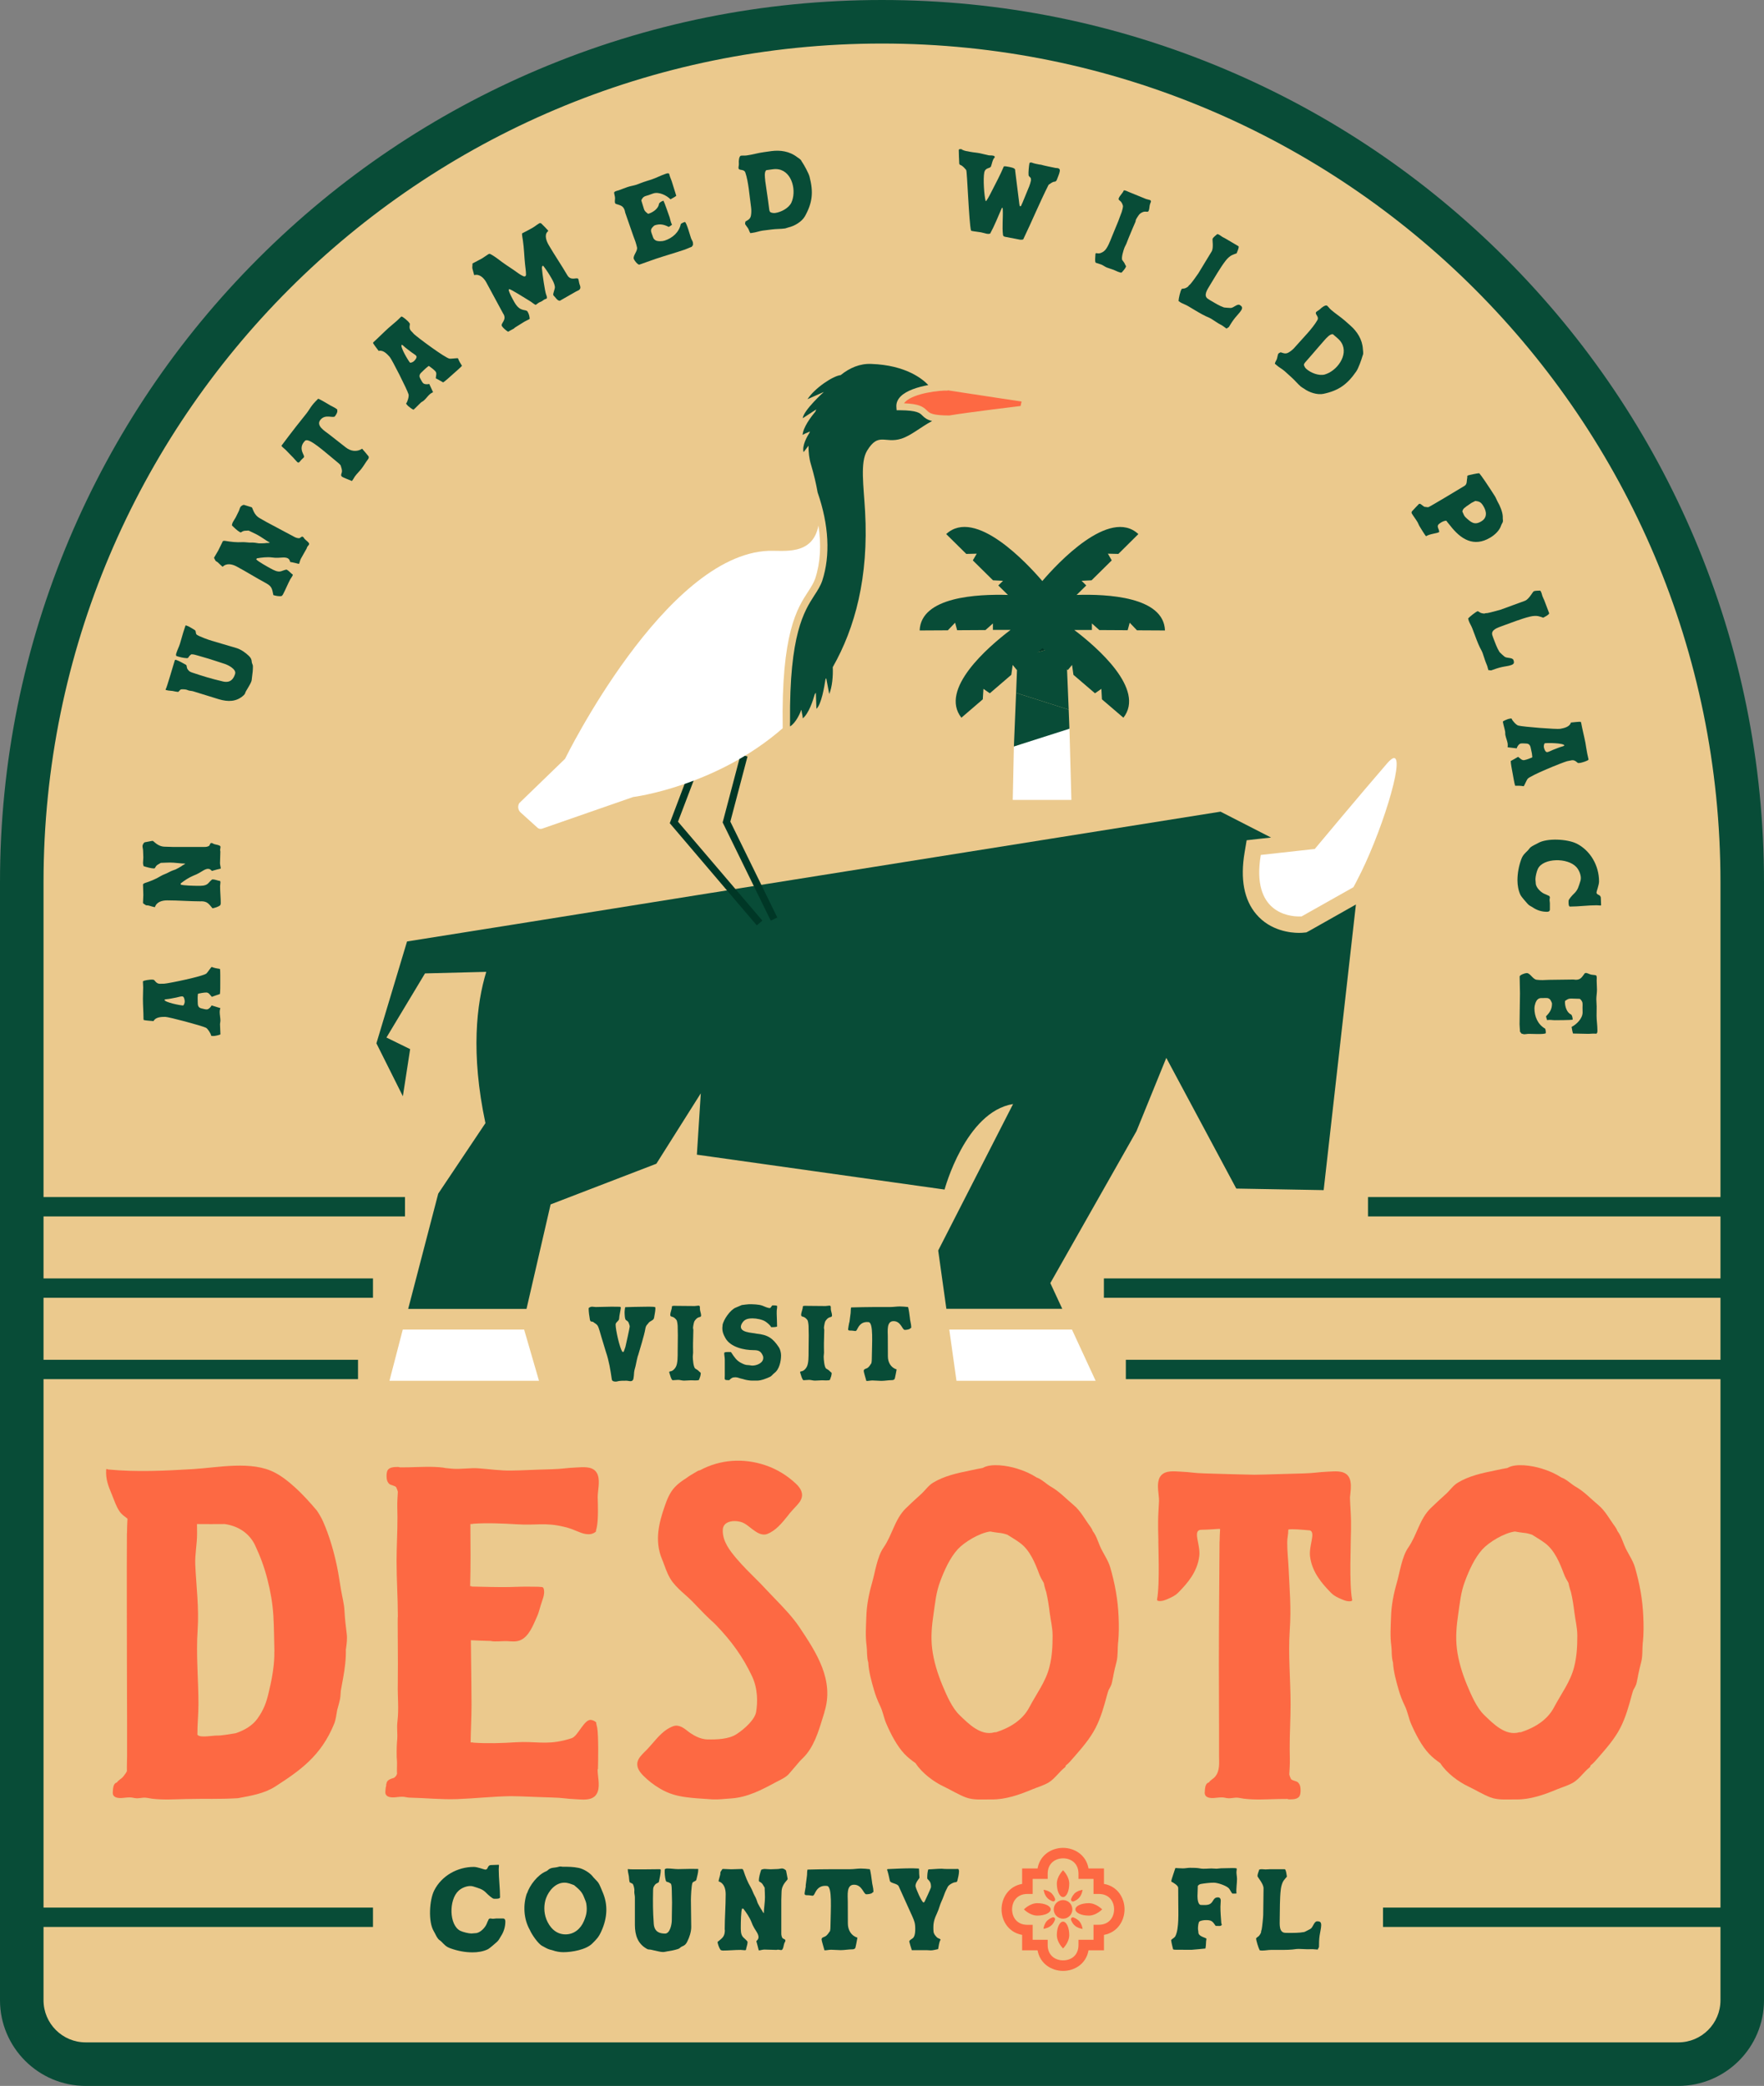 <svg width="170" height="201" viewBox="0 0 170 201" fill="none" xmlns="http://www.w3.org/2000/svg">
<rect x="0" y="0" width="170" height="201" fill="#808080" stroke="none"/>
<g id="Logos/Badge" clip-path="url(#clip0_814_5211)">
<path id="Vector" d="M8.256 198.906C4.864 198.906 2.102 196.143 2.102 192.751V85.013C2.094 39.295 39.289 2.094 85 2.094C130.711 2.094 167.907 39.287 167.907 85.013V192.743C167.907 196.135 165.144 198.898 161.752 198.898H8.256V198.906Z" fill="#EBC98D"/>
<path id="Vector_2" d="M85 4.196C129.625 4.196 165.805 40.381 165.805 85.013V192.743C165.805 194.986 163.987 196.804 161.744 196.804H8.256C6.013 196.804 4.195 194.986 4.195 192.743V85.013C4.195 40.381 40.375 4.196 85 4.196ZM85 0C73.525 0 62.396 2.251 51.913 6.683C41.792 10.965 32.701 17.097 24.894 24.898C17.087 32.706 10.963 41.798 6.682 51.921C2.251 62.406 0 73.536 0 85.013V192.743C0 197.292 3.707 201 8.256 201H161.744C166.293 201 170 197.3 170 192.743V85.013C170 73.536 167.749 62.406 163.318 51.921C159.037 41.798 152.906 32.706 145.106 24.898C137.299 17.089 128.208 10.965 118.087 6.683C107.604 2.251 96.475 0 85 0Z" fill="#084C37"/>
<path id="Vector_3" d="M33.331 158.911C33.355 159.847 33.229 160.823 33.064 161.713C32.993 162.122 32.914 162.524 32.844 162.925C32.828 163.279 32.804 163.626 32.718 163.948C32.647 164.208 32.584 164.499 32.497 164.767C32.411 165.208 32.379 165.672 32.206 166.097C30.947 169.214 28.885 170.624 26.539 172.143C25.453 172.843 24.17 173.04 22.919 173.276C20.991 173.386 19.889 173.308 17.961 173.355C16.867 173.379 15.733 173.457 14.647 173.323C14.411 173.292 14.175 173.229 13.939 173.221C13.695 173.221 13.451 173.284 13.199 173.284C12.963 173.284 12.735 173.19 12.491 173.198C12.2 173.198 11.916 173.253 11.625 173.26C11.239 173.26 10.83 173.166 10.87 172.694C10.893 172.418 10.885 171.914 11.2 171.781C11.224 171.773 11.247 171.765 11.271 171.757C11.42 171.513 11.704 171.411 11.877 171.19C12.011 171.025 12.137 170.852 12.231 170.671C12.215 170.183 12.247 169.679 12.247 169.199C12.247 168.223 12.247 167.254 12.247 166.278C12.247 164.318 12.231 162.366 12.231 160.406C12.231 156.195 12.207 151.984 12.231 147.765C12.231 147.749 12.231 147.733 12.239 147.717C12.239 147.253 12.263 146.796 12.286 146.34C12.019 146.135 11.727 145.938 11.539 145.663C11.192 145.167 11.019 144.592 10.791 144.041C10.437 143.191 10.177 142.561 10.232 141.625C10.232 141.515 10.295 141.554 10.429 141.601C13.152 141.861 15.891 141.727 18.63 141.562C21.054 141.412 24.265 140.727 26.5 141.908C27.177 142.262 27.791 142.75 28.358 143.262C29.152 143.97 29.861 144.758 30.545 145.568C30.774 145.915 30.978 146.261 31.136 146.615C31.734 147.961 32.182 149.52 32.481 150.96C32.639 151.708 32.733 152.464 32.867 153.212C32.977 153.857 33.166 154.558 33.198 155.219C33.237 155.967 33.316 156.652 33.41 157.399C33.481 157.895 33.41 158.407 33.339 158.911H33.331ZM26.445 159.155C26.413 157.998 26.413 156.801 26.343 155.66C26.264 154.463 26.075 153.377 25.776 152.204C25.485 151.055 25.099 150.008 24.595 148.93C24.044 147.741 22.943 147.04 21.66 146.859C20.77 146.859 19.873 146.875 18.984 146.859C18.984 147.174 18.984 147.489 18.992 147.804C18.992 148.804 18.779 149.764 18.819 150.771C18.913 152.897 19.189 154.912 19.047 157.045C18.881 159.454 19.125 161.823 19.125 164.232C19.125 165.184 19.015 166.192 19.023 167.168C19.047 167.176 19.063 167.192 19.078 167.207C19.338 167.459 20.558 167.231 20.889 167.239C21.408 167.254 22.163 167.089 22.722 167.01C23.549 166.735 24.336 166.278 24.816 165.601C25.43 164.736 25.681 164.027 25.91 163.027C25.925 162.957 25.941 162.886 25.957 162.815C26.225 161.721 26.469 160.288 26.437 159.147L26.445 159.155Z" fill="#FD6943"/>
<path id="Vector_4" d="M57.594 170.466C57.579 171.088 57.831 171.978 57.61 172.623C57.563 172.765 57.492 172.899 57.39 173.017C56.949 173.513 56.146 173.41 55.556 173.379C54.47 173.332 54.257 173.229 53.163 173.206C50.975 173.143 50.55 173.095 49.244 173.08C47.513 173.103 45.789 173.3 44.057 173.363C42.523 173.418 41.004 173.253 39.469 173.221C39.233 173.221 39.005 173.127 38.761 173.135C38.469 173.135 38.186 173.19 37.895 173.198C37.509 173.198 37.1 173.103 37.139 172.639C37.155 172.474 37.155 172.237 37.226 172.041C37.226 172.025 37.218 172.009 37.21 172.001C37.289 171.655 37.281 171.513 37.981 171.309C37.997 171.309 38.005 171.293 38.013 171.285C38.06 171.246 38.107 171.198 38.147 171.151C38.17 171.127 38.186 171.096 38.202 171.072C38.225 171.025 38.241 170.97 38.265 170.915C38.233 170.734 38.281 169.844 38.257 169.679C38.21 169.341 38.225 168.254 38.257 167.916C38.359 166.853 38.202 166.743 38.312 165.783C38.446 164.626 38.312 163.5 38.336 162.335C38.375 160.021 38.296 155.66 38.343 155.794C38.343 154.007 38.218 152.228 38.218 150.433C38.218 149.016 38.312 147.599 38.304 146.175C38.304 145.592 38.265 145.01 38.304 144.435C38.32 144.207 38.336 143.971 38.343 143.742C38.304 143.601 38.257 143.459 38.178 143.309C38.115 143.199 37.745 143.113 37.635 143.065C37.501 143.01 37.423 142.9 37.352 142.774C37.226 142.53 37.226 141.979 37.328 141.735C37.486 141.349 38.029 141.365 38.375 141.357C38.43 141.357 38.485 141.373 38.525 141.397C38.816 141.397 39.107 141.397 39.398 141.389C40.492 141.365 41.626 141.286 42.712 141.42C42.782 141.428 42.845 141.444 42.916 141.46C43.137 141.483 43.333 141.507 43.554 141.523C44.396 141.601 45.301 141.42 46.167 141.491C47.19 141.57 48.221 141.719 49.252 141.704C50.558 141.688 50.991 141.633 53.171 141.578C54.257 141.546 54.478 141.452 55.564 141.405C56.154 141.381 56.957 141.279 57.398 141.767C57.5 141.885 57.571 142.018 57.618 142.16C57.838 142.814 57.587 143.703 57.602 144.317C57.626 145.088 57.665 146.301 57.532 147.064C57.508 147.214 57.476 147.348 57.437 147.473C57.437 147.505 57.437 147.544 57.437 147.576C57.311 147.694 57.146 147.78 56.949 147.82C56.288 147.93 55.69 147.552 55.092 147.34C54.863 147.253 54.604 147.182 54.336 147.119C52.534 146.686 51.652 147.001 49.826 146.883C48.465 146.804 46.977 146.734 45.616 146.828C45.584 146.828 45.561 146.836 45.537 146.852C45.466 146.852 45.403 146.852 45.332 146.852C45.348 148.812 45.364 151.118 45.309 152.842C45.356 152.842 45.403 152.842 45.45 152.842C45.45 152.858 45.45 152.865 45.443 152.881C46.348 152.905 48.402 152.952 49.079 152.928C49.858 152.897 50.629 152.881 51.401 152.897C51.684 152.897 51.967 152.897 52.243 152.928C52.447 152.952 52.455 153.377 52.431 153.566C52.4 153.826 52.313 154.093 52.219 154.353C52.038 154.849 51.967 155.314 51.739 155.809C51.408 156.518 50.999 157.722 50.102 158.069C49.669 158.234 49.22 158.155 48.827 158.139C48.339 158.124 47.733 158.226 47.284 158.124C46.647 158.108 46.009 158.084 45.38 158.053C45.419 160.981 45.443 163.783 45.443 164.271C45.443 165.499 45.372 166.664 45.356 167.9C45.419 167.9 45.482 167.9 45.545 167.9C45.569 167.908 45.592 167.916 45.624 167.924C46.985 168.018 48.37 167.971 49.732 167.884C51.558 167.774 52.557 168.136 54.36 167.703C54.627 167.64 54.887 167.562 55.115 167.483C55.713 167.27 56.312 165.625 56.973 165.735C57.169 165.767 57.335 165.854 57.461 165.979C57.461 166.011 57.461 166.05 57.461 166.082C57.492 166.208 57.524 166.342 57.555 166.491C57.689 167.255 57.65 169.726 57.626 170.498L57.594 170.466Z" fill="#FD6943"/>
<path id="Vector_5" d="M79.452 164.996C79.389 165.192 79.326 165.397 79.263 165.602C78.861 166.916 78.405 168.412 77.374 169.411C77.091 169.679 76.972 169.829 76.736 170.112C76.571 170.309 76.359 170.561 76.02 170.946C75.76 171.238 75.343 171.442 75.013 171.608C74.934 171.647 74.863 171.678 74.8 171.718L74.761 171.741C73.423 172.458 72.046 173.198 70.432 173.3C70.259 173.316 70.094 173.324 69.921 173.339C69.37 173.387 68.85 173.426 68.276 173.363C67.528 173.316 66.804 173.269 66.151 173.182C65.191 173.056 64.443 172.843 63.601 172.348C63.011 172.001 62.468 171.584 61.987 171.096C61.688 170.789 61.303 170.325 61.444 169.766C61.539 169.396 61.83 169.105 62.16 168.774C62.231 168.711 62.302 168.64 62.373 168.561C62.546 168.38 62.719 168.176 62.9 167.971C63.443 167.341 64.057 166.625 64.891 166.334C65.427 166.145 65.93 166.538 66.261 166.798C66.316 166.837 66.363 166.877 66.403 166.908C66.474 166.956 67.15 167.475 67.89 167.585C67.977 167.593 68.063 167.609 68.158 167.609C69.071 167.633 70.22 167.593 70.968 167.113C71.81 166.57 72.762 165.665 72.872 164.948C73.014 164.067 73.053 162.76 72.479 161.532C71.581 159.627 70.472 158.116 69.016 156.604C68.937 156.518 68.858 156.439 68.779 156.368C68.174 155.833 67.662 155.298 67.119 154.731L66.765 154.361C66.529 154.117 66.285 153.897 66.025 153.668C65.608 153.298 65.183 152.921 64.813 152.44C64.435 151.937 64.215 151.354 64.01 150.787C63.939 150.591 63.868 150.402 63.79 150.221C63.05 148.426 63.53 146.678 64.041 145.191C64.27 144.522 64.537 143.829 65.033 143.302C65.387 142.924 65.812 142.64 66.135 142.436C66.426 142.215 66.78 142.011 67.095 141.83L67.229 141.751C67.3 141.712 67.379 141.68 67.465 141.672C69.393 140.633 71.66 140.468 73.809 141.208C74.871 141.57 75.879 142.192 76.689 142.955C76.996 143.246 77.397 143.703 77.272 144.27C77.193 144.648 76.91 144.939 76.587 145.285C76.524 145.356 76.453 145.427 76.382 145.506C76.209 145.687 76.044 145.899 75.879 146.112C75.359 146.757 74.761 147.497 73.942 147.812C73.415 148.017 72.904 147.647 72.557 147.395C72.203 147.135 71.857 146.797 71.424 146.663C71.314 146.631 71.196 146.608 71.078 146.592C70.597 146.529 70.165 146.623 69.913 146.844C69.732 147.001 69.645 147.229 69.653 147.529C69.669 148.56 70.322 149.41 70.991 150.197C71.314 150.575 71.652 150.937 71.912 151.205C72.164 151.464 72.416 151.716 72.668 151.968C73.069 152.362 73.478 152.771 73.864 153.196C74.131 153.479 74.407 153.771 74.69 154.062C75.532 154.936 76.406 155.841 77.067 156.833C78.649 159.21 80.436 161.894 79.444 164.988L79.452 164.996Z" fill="#FD6943"/>
<path id="Vector_6" d="M107.753 158.25C107.69 158.856 107.753 159.572 107.595 160.162C107.477 160.603 107.375 161.044 107.288 161.485C107.288 161.556 107.273 161.619 107.249 161.682C107.249 161.682 107.249 161.697 107.249 161.705C107.226 161.831 107.194 161.957 107.17 162.091C107.123 162.359 106.982 162.603 106.84 162.847C106.785 163.004 106.73 163.169 106.69 163.327C106.399 164.413 106.1 165.499 105.581 166.507C105.03 167.57 104.251 168.451 103.471 169.349C103.251 169.6 103.007 169.907 102.708 170.128C102.708 170.199 102.676 170.27 102.613 170.317C102.086 170.726 101.645 171.403 101.079 171.749C100.622 172.033 100.008 172.206 99.497 172.418C98.277 172.93 96.9 173.418 95.562 173.395C94.735 173.379 93.854 173.497 93.051 173.19C92.335 172.914 91.674 172.497 90.981 172.167C90.013 171.718 88.848 170.86 88.234 169.9C87.856 169.632 87.495 169.356 87.172 169.018C86.44 168.247 85.842 167.082 85.417 166.098C85.173 165.539 85.094 164.941 84.819 164.382C84.567 163.862 84.37 163.35 84.213 162.799C84 162.06 83.717 161.06 83.677 160.194C83.52 159.706 83.575 159.021 83.52 158.643C83.386 157.667 83.457 156.778 83.489 155.802C83.52 154.692 83.733 153.598 84.039 152.535C84.338 151.504 84.527 150.008 85.157 149.111C85.983 147.922 86.227 146.403 87.282 145.356C87.762 144.884 88.258 144.435 88.762 143.979C89.155 143.624 89.47 143.144 89.926 142.869C90.997 142.223 92.248 141.948 93.46 141.704C93.877 141.617 94.294 141.523 94.712 141.452C95.514 140.964 97.136 141.247 97.962 141.499C98.733 141.735 99.332 142.003 99.906 142.373C100.386 142.538 100.843 143.003 101.26 143.247C102.11 143.727 102.716 144.404 103.463 145.026C104.14 145.584 104.565 146.427 105.093 147.127C105.187 147.253 105.258 147.395 105.321 147.552C105.636 147.946 105.84 148.599 105.99 148.946C106.281 149.654 106.785 150.299 106.997 151.039C107.454 152.622 107.729 154.125 107.8 155.77C107.839 156.612 107.839 157.415 107.761 158.25H107.753ZM101.441 157.612C101.441 156.841 101.26 156.172 101.165 155.424C101.079 154.715 100.984 154.078 100.819 153.377C100.819 153.409 100.654 152.897 100.591 152.535C100.418 152.244 100.252 151.952 100.134 151.63C99.741 150.583 99.245 149.378 98.324 148.694C97.931 148.402 97.506 148.151 97.088 147.891C96.821 147.796 96.553 147.725 96.246 147.702C95.971 147.678 95.695 147.623 95.428 147.576C94.373 147.718 92.933 148.599 92.295 149.292C91.54 150.126 91.005 151.323 90.611 152.378C90.21 153.44 90.131 154.416 89.966 155.526C89.8 156.636 89.698 157.73 89.832 158.848C89.974 160.052 90.359 161.28 90.824 162.398C91.209 163.319 91.745 164.571 92.476 165.271C93.326 166.09 94.515 167.31 95.845 166.924C95.892 166.908 95.939 166.916 95.979 166.924C97.285 166.507 98.544 165.767 99.198 164.515C99.882 163.217 100.788 162.044 101.142 160.603C101.394 159.604 101.441 158.635 101.441 157.604V157.612Z" fill="#FD6943"/>
<path id="Vector_7" d="M130.318 154.156C130.334 154.219 130.263 154.274 130.2 154.29C129.956 154.33 129.728 154.274 129.5 154.188C129.177 154.062 128.776 153.889 128.5 153.684C128.366 153.582 128.248 153.464 128.13 153.338C127.485 152.653 126.438 151.543 126.249 149.961C126.131 148.938 126.8 147.71 126.257 147.473C125.415 147.395 124.518 147.316 124.156 147.387C124.156 147.899 124.046 148.221 124.053 148.615C124.053 149.615 124.14 150.134 124.187 151.142C124.282 153.267 124.447 154.92 124.297 157.061C124.132 159.47 124.376 161.847 124.376 164.248C124.376 165.68 124.282 167.105 124.29 168.538C124.29 169.12 124.329 169.711 124.29 170.293C124.274 170.521 124.258 170.757 124.25 170.994C124.29 171.135 124.337 171.277 124.416 171.427C124.478 171.537 124.848 171.623 124.959 171.671C125.092 171.726 125.171 171.836 125.242 171.962C125.368 172.206 125.368 172.765 125.266 173.009C125.108 173.402 124.565 173.387 124.219 173.387C124.164 173.387 124.109 173.371 124.069 173.347C123.778 173.347 123.487 173.347 123.196 173.355C122.102 173.379 120.968 173.457 119.882 173.324C119.646 173.292 119.41 173.229 119.174 173.221C118.93 173.221 118.686 173.284 118.434 173.284C118.198 173.284 117.97 173.19 117.726 173.198C117.434 173.198 117.151 173.253 116.86 173.261C116.474 173.261 116.065 173.166 116.104 172.694C116.128 172.418 116.12 171.907 116.435 171.781C116.459 171.773 116.482 171.765 116.506 171.757C116.655 171.513 116.939 171.411 117.112 171.19C117.584 170.608 117.482 169.876 117.482 169.199C117.482 168.223 117.482 167.255 117.482 166.279C117.482 164.319 117.466 162.366 117.466 160.406C117.466 156.195 117.505 152.779 117.529 148.56C117.529 148.544 117.529 148.528 117.537 148.512C117.537 148.072 117.568 147.773 117.584 147.332C117.537 147.332 117.505 147.332 117.458 147.324C117.458 147.324 116.309 147.41 115.79 147.41C114.869 147.41 115.711 148.804 115.577 149.937C115.396 151.519 114.341 152.637 113.696 153.314C113.578 153.44 113.46 153.558 113.326 153.66C113.043 153.865 112.649 154.038 112.327 154.164C112.106 154.251 111.87 154.306 111.626 154.267C111.563 154.251 111.492 154.196 111.508 154.133C111.799 152.59 111.603 148.56 111.634 148.371C111.61 147.867 111.603 146.718 111.61 146.568C111.61 146.017 111.673 145.167 111.697 144.624C111.697 144.01 111.477 143.183 111.681 142.562C111.728 142.42 111.799 142.286 111.902 142.168C112.342 141.68 113.145 141.774 113.735 141.806C114.822 141.853 115.034 141.955 116.128 141.979C118.316 142.042 119.583 142.089 120.89 142.105C122.196 142.089 123.471 142.034 125.651 141.979C126.737 141.948 126.958 141.853 128.044 141.806C128.634 141.782 129.437 141.68 129.878 142.168C129.98 142.286 130.051 142.42 130.098 142.562C130.137 142.68 130.161 142.806 130.169 142.939C130.169 142.979 130.177 143.026 130.184 143.073C130.184 143.128 130.184 143.176 130.184 143.231C130.184 143.317 130.184 143.404 130.177 143.49C130.161 143.766 130.122 144.041 130.098 144.301C130.106 144.758 130.192 145.883 130.2 146.568C130.208 146.718 130.2 147.867 130.177 148.371C130.2 148.56 130.011 152.582 130.303 154.125L130.318 154.156Z" fill="#FD6943"/>
<path id="Vector_8" d="M158.321 158.25C158.258 158.856 158.321 159.572 158.164 160.162C158.046 160.603 157.943 161.044 157.857 161.485C157.857 161.556 157.841 161.619 157.817 161.682C157.817 161.682 157.817 161.697 157.817 161.705C157.794 161.831 157.762 161.957 157.739 162.091C157.692 162.359 157.55 162.603 157.408 162.847C157.353 163.004 157.298 163.169 157.259 163.327C156.967 164.413 156.668 165.499 156.149 166.507C155.598 167.57 154.819 168.451 154.04 169.349C153.819 169.6 153.575 169.907 153.276 170.128C153.276 170.199 153.245 170.27 153.182 170.317C152.655 170.726 152.214 171.403 151.647 171.749C151.191 172.033 150.577 172.206 150.065 172.418C148.845 172.93 147.468 173.418 146.13 173.395C145.304 173.379 144.422 173.497 143.619 173.19C142.903 172.914 142.242 172.497 141.549 172.167C140.581 171.718 139.417 170.86 138.803 169.9C138.425 169.632 138.063 169.356 137.74 169.018C137.008 168.247 136.41 167.082 135.985 166.098C135.741 165.539 135.662 164.941 135.387 164.382C135.135 163.862 134.938 163.35 134.781 162.799C134.568 162.06 134.285 161.06 134.246 160.194C134.088 159.706 134.143 159.021 134.088 158.643C133.955 157.667 134.025 156.778 134.057 155.802C134.088 154.692 134.301 153.598 134.608 152.535C134.907 151.504 135.096 150.008 135.725 149.111C136.552 147.922 136.796 146.403 137.85 145.356C138.33 144.884 138.826 144.435 139.33 143.979C139.724 143.624 140.038 143.144 140.495 142.869C141.565 142.223 142.817 141.948 144.029 141.704C144.446 141.617 144.863 141.523 145.28 141.452C146.083 140.964 147.704 141.247 148.53 141.499C149.302 141.735 149.9 142.003 150.474 142.373C150.955 142.538 151.411 143.003 151.828 143.247C152.678 143.727 153.284 144.404 154.032 145.026C154.709 145.584 155.134 146.427 155.661 147.127C155.755 147.253 155.826 147.395 155.889 147.552C156.204 147.946 156.409 148.599 156.558 148.946C156.849 149.654 157.353 150.299 157.566 151.039C158.022 152.622 158.298 154.125 158.368 155.77C158.408 156.612 158.408 157.415 158.329 158.25H158.321ZM152.009 157.612C152.009 156.841 151.828 156.172 151.734 155.424C151.647 154.715 151.553 154.078 151.387 153.377C151.387 153.409 151.222 152.897 151.159 152.535C150.986 152.244 150.821 151.952 150.703 151.63C150.309 150.583 149.813 149.378 148.892 148.694C148.499 148.402 148.074 148.151 147.657 147.891C147.389 147.796 147.122 147.725 146.815 147.702C146.539 147.678 146.264 147.623 145.996 147.576C144.942 147.718 143.501 148.599 142.864 149.292C142.108 150.126 141.573 151.323 141.18 152.378C140.778 153.44 140.699 154.416 140.534 155.526C140.369 156.636 140.267 157.73 140.4 158.848C140.542 160.052 140.928 161.28 141.392 162.398C141.778 163.319 142.313 164.571 143.045 165.271C143.895 166.09 145.083 167.31 146.413 166.924C146.461 166.908 146.508 166.916 146.547 166.924C147.854 166.507 149.113 165.767 149.766 164.515C150.451 163.217 151.356 162.044 151.71 160.603C151.962 159.604 152.009 158.635 152.009 157.604V157.612Z" fill="#FD6943"/>
<path id="Vector_9" d="M166.734 183.816H133.285V185.682H166.734V183.816Z" fill="#084C37"/>
<path id="Vector_10" d="M35.944 183.816H3.258V185.682H35.944V183.816Z" fill="#084C37"/>
<path id="Vector_11" d="M56.738 126.039C56.817 125.968 56.951 125.913 57.053 125.913C57.171 125.913 57.297 125.945 57.415 125.945C57.927 125.945 58.423 125.913 58.934 125.913C59.178 125.913 59.422 125.921 59.666 125.921C59.745 125.921 59.816 125.921 59.831 126.008C59.792 126.362 59.682 126.724 59.666 127.07C59.658 127.306 59.328 127.393 59.328 127.637C59.328 128.149 59.706 129.841 59.973 130.258C59.989 130.266 60.012 130.266 60.02 130.266H60.099L60.115 130.235C60.162 130.085 60.233 129.928 60.272 129.786C60.319 129.597 60.689 127.936 60.689 127.818C60.689 127.747 60.658 127.684 60.642 127.621C60.556 127.369 60.556 127.354 60.327 127.204C60.201 127.118 60.193 126.59 60.193 126.425C60.193 126.291 60.225 126.118 60.241 125.992L60.272 125.96C60.807 125.945 61.335 125.921 61.886 125.921C62.051 125.921 63.05 125.882 63.153 125.968C63.161 126.008 63.161 126.047 63.161 126.094C63.161 126.37 63.074 126.692 63.035 126.976C62.995 127.259 62.641 127.259 62.476 127.511C62.46 127.543 62.437 127.566 62.405 127.598C62.271 127.731 62.216 127.873 62.193 128.046C62.098 128.645 61.602 130.219 61.5 130.589C61.453 130.644 61.295 131.4 61.272 131.526C61.232 131.762 61.138 131.974 61.114 132.21C61.099 132.423 61.083 132.691 61.036 132.895C61.004 133.013 60.902 133.092 60.768 133.092C60.634 133.092 60.5 133.045 60.367 133.045C60.075 133.045 59.706 133.037 59.43 133.124C59.398 133.131 59.375 133.131 59.336 133.131C59.17 133.131 58.981 133.1 58.958 132.903C58.832 132.029 58.69 131.132 58.399 130.29L57.958 128.834C57.872 128.558 57.722 127.936 57.588 127.731C57.478 127.566 57.321 127.519 57.187 127.401C57.077 127.306 56.904 127.44 56.849 127.157C56.793 126.85 56.73 126.385 56.73 126.11C56.73 126.078 56.73 126.055 56.738 126.023V126.039Z" fill="#084C37"/>
<path id="Vector_12" d="M64.593 132.148C64.829 132.116 65.002 131.935 65.12 131.738C65.325 131.4 65.309 130.652 65.309 130.251L65.325 128.692C65.325 128.401 65.309 128.094 65.309 127.795C65.309 127.684 65.261 127.283 65.199 127.204C65.073 127.039 64.947 126.921 64.742 126.874C64.663 126.858 64.593 126.819 64.593 126.716C64.593 126.441 64.758 126.165 64.758 125.874C64.829 125.803 65.167 125.835 65.277 125.835C65.836 125.835 66.395 125.85 66.946 125.85C67.072 125.85 67.19 125.811 67.316 125.811C67.489 125.811 67.45 126 67.45 126.102C67.45 126.331 67.568 126.543 67.568 126.756C67.568 126.85 67.52 126.889 67.434 126.913C67.182 126.968 67.056 127.11 66.922 127.315C66.867 127.409 66.788 127.842 66.788 127.96C66.788 128.031 66.82 128.086 66.82 128.149C66.812 128.377 66.804 128.598 66.804 128.826C66.773 129.881 66.796 129.849 66.796 130.345C66.796 130.471 66.765 130.589 66.765 130.715C66.765 130.951 66.82 131.754 67.009 131.88C67.103 131.951 67.276 132.03 67.339 132.116C67.386 132.187 67.505 132.234 67.536 132.305C67.536 132.533 67.442 132.754 67.363 132.966C67.245 133.053 66.765 133.006 66.6 133.006C66.371 133.006 66.151 133.037 65.923 133.037C65.726 133.037 65.545 132.966 65.356 132.966C65.183 132.966 65.002 132.998 64.829 132.998C64.695 132.998 64.545 132.392 64.49 132.234C64.506 132.163 64.53 132.155 64.6 132.148H64.593Z" fill="#084C37"/>
<path id="Vector_13" d="M69.629 127.708C69.723 127.133 70.408 126.189 70.912 126C71.109 125.921 71.29 125.835 71.486 125.756C71.541 125.74 72.124 125.677 72.179 125.677C72.573 125.677 73.1 125.685 73.462 125.811C73.706 125.898 73.95 126.047 74.217 126.047C74.304 125.976 74.351 125.882 74.414 125.795C74.454 125.787 74.493 125.787 74.532 125.787C74.619 125.787 74.839 125.787 74.894 125.843V125.898C74.894 125.953 74.894 126.016 74.886 126.063C74.816 126.401 74.871 126.795 74.871 127.149C74.871 127.338 74.886 127.527 74.886 127.716V127.834C74.713 127.889 74.493 127.889 74.32 127.889C74.225 127.692 73.981 127.496 73.792 127.362C73.501 127.149 72.895 127.039 72.533 127.039C72.022 127.039 71.683 127.133 71.447 127.629C71.124 128.432 72.51 128.409 72.895 128.511C73.997 128.621 74.485 128.944 75.075 129.849C75.201 130.046 75.272 130.377 75.272 130.605C75.272 131.164 75.107 131.967 74.619 132.313C74.469 132.423 74.383 132.588 74.217 132.667C73.879 132.832 73.344 133.037 72.966 133.037H72.47C72.281 133.037 71.911 132.982 71.738 132.927C71.667 132.911 71.612 132.88 71.541 132.872C71.329 132.84 71.101 132.714 70.888 132.714C70.581 132.714 70.487 132.785 70.282 132.99H70.211C69.755 132.99 69.849 132.935 69.849 132.541V131.038C69.849 130.809 69.794 130.597 69.794 130.377C69.794 130.258 70.227 130.282 70.306 130.282H70.44C70.44 130.282 70.479 130.329 70.495 130.361C70.762 130.762 70.99 131.124 71.431 131.337C71.644 131.447 71.848 131.542 72.092 131.542C72.242 131.542 72.368 131.589 72.51 131.589C72.927 131.589 73.556 131.345 73.556 130.849C73.556 130.77 73.548 130.699 73.517 130.636C73.328 130.196 73.1 130.101 72.635 130.101C71.707 130.101 70.416 129.818 69.92 128.96C69.716 128.598 69.55 128.235 69.637 127.724L69.629 127.708Z" fill="#084C37"/>
<path id="Vector_14" d="M77.208 132.148C77.444 132.116 77.617 131.935 77.735 131.738C77.94 131.4 77.924 130.652 77.924 130.251L77.94 128.692C77.94 128.401 77.924 128.094 77.924 127.795C77.924 127.684 77.877 127.283 77.814 127.204C77.688 127.039 77.562 126.921 77.357 126.874C77.279 126.858 77.208 126.819 77.208 126.716C77.208 126.441 77.373 126.165 77.373 125.874C77.444 125.803 77.782 125.835 77.892 125.835C78.451 125.835 79.01 125.85 79.561 125.85C79.687 125.85 79.805 125.811 79.931 125.811C80.104 125.811 80.065 126 80.065 126.102C80.065 126.331 80.183 126.543 80.183 126.756C80.183 126.85 80.136 126.889 80.049 126.913C79.797 126.968 79.671 127.11 79.537 127.315C79.482 127.409 79.404 127.842 79.404 127.96C79.404 128.031 79.435 128.086 79.435 128.149C79.427 128.377 79.419 128.598 79.419 128.826C79.388 129.881 79.412 129.849 79.412 130.345C79.412 130.471 79.38 130.589 79.38 130.715C79.38 130.951 79.435 131.754 79.624 131.88C79.718 131.951 79.892 132.03 79.954 132.116C80.002 132.187 80.12 132.234 80.151 132.305C80.151 132.533 80.057 132.754 79.978 132.966C79.86 133.053 79.38 133.006 79.215 133.006C78.987 133.006 78.766 133.037 78.538 133.037C78.341 133.037 78.16 132.966 77.971 132.966C77.798 132.966 77.617 132.998 77.444 132.998C77.31 132.998 77.161 132.392 77.106 132.234C77.121 132.163 77.145 132.155 77.216 132.148H77.208Z" fill="#084C37"/>
<path id="Vector_15" d="M81.86 127.417L81.978 126.519C81.994 126.386 81.978 126.102 82.026 125.984C82.757 125.968 83.513 125.945 84.245 125.945H85.788C86.102 125.945 86.401 125.89 86.716 125.89C86.968 125.89 87.251 125.921 87.511 125.945C87.558 126.031 87.677 126.818 87.684 126.968C87.7 127.275 87.818 127.582 87.818 127.889V127.944C87.818 127.944 87.747 127.976 87.732 127.999C87.653 128.117 87.33 128.149 87.196 128.149C86.945 128.149 86.834 127.307 86.11 127.307C85.426 127.307 85.559 128.259 85.559 128.771C85.559 129.416 85.567 130.062 85.567 130.707C85.567 131.274 85.851 131.785 86.409 131.959C86.401 132.045 86.244 132.84 86.221 132.872C86.165 132.958 86.063 132.99 85.969 132.99C85.615 132.99 85.276 133.061 84.93 133.061C84.646 133.061 84.363 133.021 84.08 133.021C83.891 133.021 83.718 133.069 83.529 133.069C83.521 133.069 83.497 133.061 83.49 133.061C83.45 132.895 83.238 132.226 83.238 132.1C83.238 132.053 83.269 131.982 83.308 131.951C83.364 131.911 83.458 131.88 83.521 131.856C83.749 131.762 83.844 131.541 83.977 131.36C84.009 131.227 84.017 131.085 84.017 130.951C84.032 129.408 84.19 127.464 83.71 127.401C83.214 127.346 82.891 127.551 82.671 127.968C82.553 128.204 82.513 128.259 82.427 128.259C82.348 128.259 82.215 128.212 81.907 128.212C81.813 128.212 81.734 128.196 81.734 128.078C81.734 127.991 81.821 127.558 81.845 127.425L81.86 127.417Z" fill="#084C37"/>
<path id="Vector_16" d="M41.838 182.179C42.547 180.755 44.081 179.897 45.663 179.897C46.018 179.897 46.671 180.156 46.765 180.156C47.088 180.156 46.923 179.716 47.356 179.716C47.568 179.716 47.796 179.692 48.001 179.692H48.064C48.064 179.692 48.087 179.716 48.087 179.723C48.087 179.865 48.064 179.991 48.064 180.133C48.064 181.022 48.19 181.92 48.19 182.825C48.19 182.998 47.718 182.966 47.607 182.966C47.45 182.966 47.017 182.557 46.899 182.439C46.49 181.998 46.136 181.959 45.6 181.778C45.506 181.746 45.404 181.739 45.301 181.739C45.01 181.739 44.538 181.88 44.2 182.187C43.231 183.069 43.279 185.509 44.357 186.052C44.617 186.178 45.16 186.312 45.427 186.312C45.569 186.312 45.695 186.28 45.821 186.28C46.262 186.28 46.773 185.737 46.915 185.352C46.954 185.233 47.009 185.123 47.064 185.021C47.064 184.934 47.175 184.864 47.245 184.864C47.332 184.864 47.419 184.895 47.505 184.895C47.615 184.895 47.733 184.864 47.836 184.864H48.465C48.638 184.864 48.701 184.982 48.701 185.155C48.701 185.666 48.552 186.154 48.276 186.572C48.151 186.761 48.08 186.957 47.899 187.115C47.741 187.264 47.182 187.744 47.033 187.823C46.584 188.051 46.033 188.13 45.545 188.13C44.806 188.13 44.097 187.989 43.413 187.744C42.972 187.587 42.83 187.39 42.523 187.083C42.429 186.989 42.295 186.926 42.216 186.816C42.043 186.603 41.949 186.335 41.807 186.099C41.248 185.178 41.39 183.085 41.831 182.195L41.838 182.179Z" fill="#084C37"/>
<path id="Vector_17" d="M50.787 182.455C51.055 181.652 51.803 180.676 52.605 180.329C52.684 180.298 52.731 180.274 52.786 180.219C53.093 179.912 53.432 180.006 53.794 179.896C53.872 179.873 53.943 179.857 54.03 179.857C54.085 179.857 54.148 179.881 54.211 179.881C54.746 179.881 55.226 179.881 55.761 179.991C56.202 180.077 56.769 180.416 57.068 180.754C57.162 180.864 57.249 180.983 57.359 181.085C57.532 181.258 57.634 181.353 57.745 181.565C57.886 181.841 57.989 182.124 58.107 182.399C58.555 183.47 58.587 184.737 57.926 186.154C57.682 186.682 57.485 186.87 57.076 187.28C56.477 187.878 55.124 188.114 54.289 188.114C53.967 188.114 53.573 188.051 53.258 187.933C53.172 187.902 53.101 187.894 53.014 187.87C52.723 187.791 52.511 187.642 52.251 187.508C51.842 187.296 51.22 186.359 51.063 185.973C50.449 184.895 50.401 183.549 50.771 182.455H50.787ZM52.645 184.926C52.967 185.729 53.565 186.398 54.502 186.398C55.328 186.398 55.958 185.863 56.273 185.115C56.533 184.501 56.603 184.076 56.501 183.431C56.47 183.234 56.359 183.021 56.296 182.848C56.084 182.266 55.769 182.029 55.321 181.652C54.998 181.534 54.738 181.415 54.392 181.415C53.534 181.415 52.889 182.187 52.621 182.919C52.416 183.486 52.385 184.257 52.653 184.934L52.645 184.926Z" fill="#084C37"/>
<path id="Vector_18" d="M60.508 180.109H60.563C60.712 180.164 63.176 180.117 63.53 180.117C63.593 180.117 63.68 180.117 63.68 180.203C63.68 180.526 63.569 180.975 63.507 181.305C63.475 181.479 63.27 181.4 63.089 181.66C62.963 181.841 62.948 181.919 62.94 182.14C62.916 183.305 62.916 184.147 63.003 185.367C63.058 186.162 63.569 186.32 64.097 186.32C64.577 186.32 64.742 185.406 64.742 185.044C64.742 184.47 64.766 183.895 64.766 183.328C64.766 182.943 64.742 182.565 64.742 182.179C64.742 181.998 64.734 181.683 64.663 181.518C64.553 181.439 64.435 181.368 64.309 181.345C64.231 181.337 64.183 181.282 64.16 181.203C64.073 180.88 64.042 180.463 64.065 180.132C64.144 180.054 64.223 180.046 64.325 180.046C64.671 180.046 65.018 180.109 65.364 180.109C65.757 180.109 66.143 180.085 66.544 180.085C66.788 180.085 67.04 180.093 67.284 180.093C67.284 180.117 67.292 180.148 67.292 180.172C67.292 180.463 67.174 180.833 67.111 181.124C67.072 181.305 66.788 181.274 66.725 181.455C66.631 181.723 66.584 182.738 66.584 183.076L66.615 185.69C66.615 186.154 66.442 186.674 66.237 187.083C66.112 187.343 65.993 187.461 65.726 187.563C65.584 187.618 65.521 187.744 65.364 187.799C65.01 187.917 64.671 187.98 64.301 188.036C64.16 188.059 64.034 188.098 63.892 188.098C63.624 188.098 63.294 187.988 63.026 187.941C62.877 187.91 62.704 187.854 62.554 187.854C62.468 187.854 62.381 187.823 62.31 187.776C61.452 187.28 61.193 186.469 61.185 185.501V182.832C61.185 182.651 61.13 182.486 61.13 182.321C61.13 182.258 61.138 182.179 61.138 182.108C61.138 181.99 61.051 181.573 60.956 181.518C60.87 181.463 60.76 181.431 60.681 181.376C60.657 181.25 60.626 181.148 60.626 181.022C60.626 180.731 60.5 180.432 60.5 180.14C60.5 180.117 60.508 180.109 60.508 180.085V180.109Z" fill="#084C37"/>
<path id="Vector_19" d="M69.841 185.957C69.841 184.824 69.936 183.675 69.936 182.525C69.936 182.022 69.786 181.455 69.251 181.29C69.251 181.179 69.377 180.778 69.408 180.644C69.432 180.55 69.4 180.416 69.463 180.337C69.518 180.258 69.573 180.18 69.621 180.101C69.652 180.093 69.676 180.093 69.707 180.093C69.967 180.093 70.211 180.125 70.471 180.125C70.825 180.125 71.179 180.093 71.533 180.093C71.596 180.132 71.643 180.211 71.659 180.274C71.84 180.833 72.045 181.353 72.352 181.872C72.509 182.14 72.588 182.439 72.745 182.706C72.863 182.911 72.95 183.155 73.021 183.383C73.044 183.446 73.32 183.942 73.351 183.974C73.375 183.997 73.391 184.029 73.414 184.06C73.477 184.171 73.509 184.265 73.611 184.36C73.619 183.848 73.721 183.328 73.721 182.817C73.721 182.518 73.698 182.203 73.69 181.896C73.509 181.62 73.509 181.479 73.194 181.321C73.154 181.297 73.131 181.266 73.131 181.211C73.131 180.92 73.257 180.471 73.359 180.172C73.438 180.132 73.587 180.093 73.666 180.093C73.855 180.093 74.052 180.125 74.248 180.125C74.461 180.125 74.689 180.101 74.902 180.101C75.075 180.101 75.232 180.046 75.382 180.046C75.492 180.046 75.728 180.164 75.76 180.274L75.909 181.053C75.909 181.195 75.319 181.549 75.319 182.329C75.319 182.573 75.295 182.832 75.295 183.076V186.288C75.287 186.43 75.327 186.65 75.413 186.76C75.492 186.847 75.689 186.847 75.689 186.989C75.689 187.028 75.681 187.083 75.657 187.115C75.516 187.327 75.539 187.587 75.429 187.799C75.397 187.862 75.35 187.91 75.279 187.91C75.185 187.91 75.075 187.87 74.98 187.87C74.925 187.87 74.87 187.894 74.823 187.894C74.437 187.894 74.044 187.862 73.658 187.862C73.485 187.862 73.265 187.941 73.147 187.941C73.123 187.941 73.107 187.91 73.107 187.886C73.052 187.642 72.989 187.422 72.926 187.185C72.918 187.146 72.887 187.091 72.895 187.044C73.021 186.918 73.099 186.839 73.099 186.658C73.099 186.367 72.832 186.036 72.69 185.792C72.58 185.611 72.486 185.399 72.415 185.202C72.242 184.761 71.919 184.289 71.635 183.919C71.596 183.919 71.557 183.919 71.517 183.911C71.407 184.115 71.391 185.312 71.391 185.627C71.391 185.973 71.368 186.422 71.635 186.689C71.698 186.752 72.045 187.044 72.045 187.13C72.045 187.374 71.919 187.658 71.887 187.902C71.848 187.91 71.801 187.925 71.761 187.925C71.635 187.925 71.517 187.894 71.384 187.894C70.801 187.894 70.227 187.957 69.66 187.957C69.581 187.957 69.51 187.933 69.448 187.902C69.298 187.705 69.188 187.366 69.148 187.13C69.613 186.745 69.857 186.619 69.857 185.965L69.841 185.957Z" fill="#084C37"/>
<path id="Vector_20" d="M77.641 181.73L77.767 180.746C77.791 180.597 77.767 180.282 77.822 180.156C78.625 180.132 79.452 180.117 80.254 180.117H81.947C82.293 180.117 82.623 180.054 82.962 180.054C83.237 180.054 83.552 180.085 83.828 180.117C83.883 180.211 84.008 181.069 84.024 181.242C84.048 181.573 84.174 181.919 84.174 182.25V182.313C84.174 182.313 84.095 182.344 84.079 182.376C83.993 182.502 83.639 182.533 83.489 182.533C83.214 182.533 83.096 181.612 82.301 181.612C81.553 181.612 81.703 182.651 81.703 183.218C81.703 183.927 81.71 184.635 81.71 185.343C81.71 185.965 82.017 186.524 82.631 186.713C82.623 186.808 82.45 187.681 82.427 187.713C82.364 187.807 82.253 187.839 82.151 187.839C81.766 187.839 81.388 187.917 81.018 187.917C80.711 187.917 80.396 187.878 80.089 187.878C79.884 187.878 79.695 187.933 79.491 187.933C79.483 187.933 79.459 187.925 79.452 187.925C79.412 187.744 79.176 187.012 79.176 186.878C79.176 186.823 79.208 186.752 79.255 186.721C79.318 186.682 79.412 186.642 79.491 186.611C79.735 186.501 79.845 186.264 79.995 186.068C80.026 185.918 80.034 185.768 80.034 185.619C80.058 183.927 80.223 181.793 79.703 181.73C79.16 181.667 78.806 181.888 78.57 182.352C78.444 182.612 78.397 182.675 78.302 182.675C78.216 182.675 78.066 182.62 77.736 182.62C77.626 182.62 77.539 182.596 77.539 182.47C77.539 182.376 77.633 181.904 77.657 181.754L77.641 181.73Z" fill="#084C37"/>
<path id="Vector_21" d="M85.504 180.109C86.307 180.07 87.133 180.03 87.936 180.03C88.141 180.03 88.353 180.054 88.558 180.054C88.581 180.203 88.581 180.377 88.581 180.534C88.581 180.66 88.613 180.802 88.613 180.928C88.613 181.006 88.227 181.368 88.227 181.731C88.227 181.927 88.841 183.321 88.999 183.321C89.038 183.321 89.085 183.281 89.109 183.234C89.172 183.108 89.722 181.935 89.722 181.841C89.722 181.447 89.644 181.305 89.368 181.038C89.361 180.998 89.361 180.951 89.361 180.912C89.361 180.715 89.384 180.298 89.471 180.133C89.888 180.125 90.329 180.07 90.746 180.07C90.856 180.07 90.958 180.093 91.068 180.093C91.478 180.101 91.895 180.093 92.304 180.093C92.328 180.093 92.335 180.101 92.359 180.101C92.398 180.156 92.422 180.219 92.422 180.298C92.422 180.589 92.335 180.928 92.265 181.219C92.241 181.305 92.202 181.368 92.107 181.368C91.871 181.376 91.454 181.605 91.336 181.817C91.194 182.077 91.068 182.352 90.974 182.628C90.895 182.856 90.801 183.069 90.706 183.281C90.596 183.525 90.533 183.785 90.439 184.029C90.352 184.257 90.242 184.493 90.147 184.714C90.022 185.013 89.951 185.359 89.951 185.658V185.902C89.951 186.28 90.029 186.398 90.273 186.666C90.391 186.792 90.533 186.784 90.635 186.879V186.91C90.635 186.91 90.635 186.934 90.628 186.941C90.486 187.201 90.478 187.508 90.415 187.792L90.391 187.823C90.163 187.862 89.919 187.941 89.699 187.941C89.557 187.941 89.424 187.918 89.29 187.918H87.873C87.841 187.839 87.629 187.138 87.629 187.091C87.629 186.918 87.952 186.847 88.054 186.666C88.196 186.43 88.204 186.123 88.204 185.847C88.204 185.312 88.109 185.107 87.944 184.714C87.834 184.446 86.818 182.25 86.614 181.77C86.488 181.471 85.803 181.494 85.756 181.227C85.732 181.085 85.543 180.243 85.488 180.188C85.496 180.164 85.512 180.133 85.52 180.109H85.504Z" fill="#084C37"/>
<path id="Vector_22" d="M112.877 181.258C112.877 181.148 113.223 180.18 113.271 180.007H113.326C113.554 180.014 113.774 180.038 114.002 180.038C114.231 180.038 114.451 179.983 114.679 179.983C115.002 179.983 115.356 179.983 115.679 180.046C116.009 180.109 116.411 180.046 116.749 180.046C116.922 180.046 117.08 180.069 117.245 180.069C117.395 180.069 117.536 180.03 117.67 180.03C118.048 180.03 118.41 180.007 118.772 180.007C118.882 180.007 119.063 180.007 119.165 180.038C119.173 180.046 119.189 180.069 119.189 180.093C119.189 180.188 119.158 180.298 119.158 180.392C119.158 180.621 119.213 180.841 119.213 181.069C119.213 181.447 119.118 182.077 119.158 182.384V182.462C119.016 182.462 118.898 182.47 118.772 182.47C118.599 182.297 118.536 182.03 118.355 181.896C118.064 181.667 117.347 181.416 116.97 181.416C116.592 181.416 116.08 181.479 115.726 181.541C115.608 181.565 115.514 181.628 115.435 181.723C115.435 182.053 115.403 182.376 115.403 182.706C115.403 182.935 115.435 183.564 115.75 183.564C115.954 183.564 116.222 183.588 116.411 183.541C116.993 183.415 116.828 182.832 117.379 182.832C117.552 182.832 117.646 182.958 117.646 183.132C117.646 183.336 117.615 183.541 117.615 183.73C117.615 184.234 117.654 184.745 117.694 185.249C117.694 185.328 117.733 185.399 117.749 185.477C117.709 185.54 117.631 185.587 117.544 185.587C117.418 185.587 117.284 185.587 117.158 185.58C116.852 185.139 116.773 185.021 116.214 185.021C116.041 185.021 115.75 185.06 115.6 185.147C115.482 185.21 115.451 185.69 115.451 185.831C115.451 185.973 115.49 186.075 115.49 186.209C115.49 186.627 116.269 186.713 116.269 186.831C116.269 186.839 116.261 186.863 116.261 186.871C116.206 187.146 116.238 187.437 116.175 187.721V187.76C116.175 187.76 114.908 187.886 114.821 187.886C114.325 187.886 113.837 187.878 113.341 187.878C113.255 187.878 113.168 187.878 113.082 187.854L113.05 187.823C113.011 187.673 112.869 187.091 112.869 186.973V186.933C113.011 186.792 113.192 186.729 113.278 186.556C113.64 185.824 113.554 184.265 113.554 183.36C113.554 182.88 113.546 182.392 113.546 181.911C113.546 181.683 113.066 181.408 112.885 181.313C112.877 181.29 112.877 181.274 112.877 181.25V181.258Z" fill="#084C37"/>
<path id="Vector_23" d="M121.085 186.76C121.179 186.603 121.329 186.666 121.526 186.225C121.526 186.099 121.549 186.044 121.589 185.926C121.628 185.808 121.738 184.706 121.738 184.541C121.738 183.683 121.77 182.817 121.77 181.959C121.77 181.51 121.187 180.896 121.187 180.778C121.187 180.573 121.305 180.337 121.36 180.148C121.557 180.085 121.77 180.14 121.959 180.14C122.108 180.14 122.258 180.117 122.407 180.117H123.8C123.8 180.117 123.832 180.125 123.84 180.125C123.965 180.282 123.981 180.628 124.021 180.833C123.981 180.864 123.729 181.187 123.698 181.227C123.572 181.423 123.485 181.699 123.438 182.022C123.32 182.943 123.352 184.092 123.328 184.981C123.328 185.422 123.249 186.225 123.863 186.249C123.958 186.249 124.044 186.256 124.139 186.256C124.642 186.256 125.201 186.264 125.689 186.17C125.744 186.162 126.216 185.91 126.287 185.871C126.547 185.721 126.634 185.139 126.933 185.139C127.232 185.139 127.326 185.225 127.326 185.517C127.326 185.784 127.216 186.201 127.177 186.493C127.121 186.855 127.114 187.233 127.114 187.595C127.114 187.673 127.019 187.752 126.996 187.862C126.822 187.862 126.665 187.823 126.492 187.823C126.319 187.823 126.161 187.831 125.996 187.831C125.721 187.831 125.437 187.799 125.162 187.799C125.099 187.799 125.02 187.799 124.957 187.807C124.414 187.894 123.887 187.894 123.336 187.894H122.502C122.21 187.894 121.935 187.957 121.644 187.957C121.565 187.957 121.486 187.949 121.4 187.933C121.29 187.736 121.038 186.957 121.053 186.752L121.085 186.76Z" fill="#084C37"/>
<path id="Vector_24" d="M102.456 189.917C101.346 189.917 100.228 189.24 99.992 187.933H98.505V186.446C97.198 186.217 96.522 185.092 96.522 183.99C96.522 182.888 97.198 181.762 98.505 181.534V180.046H99.992C100.221 178.739 101.346 178.062 102.448 178.062C103.55 178.062 104.675 178.739 104.903 180.046H106.391V181.534C107.697 181.762 108.374 182.88 108.374 183.982C108.374 185.084 107.697 186.21 106.391 186.446V187.933H104.903C104.675 189.24 103.558 189.917 102.456 189.917ZM99.52 186.918H100.968V187.422C100.968 188.445 101.716 188.902 102.456 188.902C103.196 188.902 103.935 188.445 103.935 187.422V186.918H105.384V185.47H105.887C106.91 185.47 107.367 184.722 107.367 183.982C107.367 183.242 106.91 182.502 105.887 182.502H105.384V181.054H103.935V180.55C103.935 179.527 103.188 179.07 102.456 179.07C101.724 179.07 100.968 179.527 100.968 180.55V181.054H99.52V182.502H99.016C97.993 182.502 97.537 183.25 97.537 183.99C97.537 184.73 97.993 185.477 99.016 185.477H99.52V186.926V186.918Z" fill="#FD6943"/>
<path id="Vector_25" d="M102.448 184.887C102.944 184.887 103.345 184.485 103.345 183.99C103.345 183.494 102.944 183.092 102.448 183.092C101.952 183.092 101.551 183.494 101.551 183.99C101.551 184.485 101.952 184.887 102.448 184.887Z" fill="#FD6943"/>
<path id="Vector_26" d="M103.046 181.51C103.046 182.226 102.778 182.801 102.448 182.801C102.117 182.801 101.85 182.226 101.85 181.51C101.85 180.794 102.448 180.219 102.448 180.219C102.448 180.219 103.046 180.794 103.046 181.51Z" fill="#FD6943"/>
<path id="Vector_27" d="M103.046 186.461C103.046 187.178 102.448 187.752 102.448 187.752C102.448 187.752 101.85 187.178 101.85 186.461C101.85 185.745 102.117 185.17 102.448 185.17C102.778 185.17 103.046 185.745 103.046 186.461Z" fill="#FD6943"/>
<path id="Vector_28" d="M104.927 184.588C104.211 184.588 103.637 184.32 103.637 183.989C103.637 183.659 104.211 183.391 104.927 183.391C105.644 183.391 106.218 183.989 106.218 183.989C106.218 183.989 105.644 184.588 104.927 184.588Z" fill="#FD6943"/>
<path id="Vector_29" d="M99.969 184.588C99.252 184.588 98.678 183.989 98.678 183.989C98.678 183.989 99.252 183.391 99.969 183.391C100.685 183.391 101.259 183.659 101.259 183.989C101.259 184.32 100.685 184.588 99.969 184.588Z" fill="#FD6943"/>
<path id="Vector_30" d="M100.946 185.06C101.096 184.911 101.285 184.816 101.434 184.761C101.584 184.706 101.725 184.856 101.67 184.997C101.615 185.139 101.521 185.336 101.371 185.485C101.041 185.816 100.561 185.863 100.561 185.863C100.561 185.863 100.608 185.383 100.938 185.052L100.946 185.06Z" fill="#FD6943"/>
<path id="Vector_31" d="M103.518 182.486C103.849 182.156 104.329 182.108 104.329 182.108C104.329 182.108 104.282 182.589 103.951 182.919C103.802 183.069 103.613 183.163 103.463 183.218C103.314 183.273 103.172 183.124 103.227 182.982C103.282 182.84 103.377 182.644 103.526 182.494L103.518 182.486Z" fill="#FD6943"/>
<path id="Vector_32" d="M101.379 182.486C101.528 182.636 101.623 182.825 101.678 182.974C101.733 183.124 101.584 183.266 101.442 183.21C101.3 183.155 101.103 183.061 100.954 182.911C100.623 182.581 100.576 182.101 100.576 182.101C100.576 182.101 101.056 182.148 101.387 182.478L101.379 182.486Z" fill="#FD6943"/>
<path id="Vector_33" d="M103.953 185.06C104.283 185.391 104.33 185.871 104.33 185.871C104.33 185.871 103.85 185.824 103.52 185.493C103.37 185.344 103.276 185.155 103.221 185.005C103.166 184.856 103.315 184.714 103.457 184.769C103.598 184.824 103.795 184.919 103.945 185.068L103.953 185.06Z" fill="#FD6943"/>
<path id="Vector_34" d="M103.306 128.117L105.588 133.053H92.177L91.484 128.117H103.306Z" fill="white"/>
<path id="Vector_35" d="M50.511 128.117L51.944 133.053H37.533L38.816 128.117H50.511Z" fill="white"/>
<path id="Vector_36" d="M130.673 87.146L127.564 114.681L119.143 114.531L112.398 101.937L109.525 108.998L101.222 123.639L102.371 126.118H91.203L90.416 120.498L97.633 106.384C93.037 107.132 91.03 114.626 91.03 114.626L67.159 111.265L67.537 105.353L63.255 112.138L53.063 116.058L50.741 126.126H39.337L42.233 115.019L46.782 108.226C45.35 101.48 45.925 96.726 46.861 93.648L40.958 93.798L37.243 99.977L39.526 101.095L38.825 105.636L36.275 100.536L39.227 90.72L49.136 89.145L68.355 86.068L69.174 85.942L70.858 85.666L71.582 85.548L117.624 78.212L122.495 80.707L121.323 80.833L120.142 80.967L119.945 82.14C119.512 84.706 119.89 86.713 121.071 88.099C122.44 89.712 124.408 89.893 125.187 89.893C125.431 89.893 125.573 89.877 125.573 89.877L125.895 89.846L126.194 89.689L130.665 87.162L130.673 87.146Z" fill="#084C37"/>
<path id="Vector_37" d="M130.743 84.91C130.641 85.115 130.531 85.304 130.429 85.493L125.431 88.311C125.431 88.311 125.336 88.311 125.195 88.311C124.227 88.311 120.567 87.949 121.504 82.383L125.045 81.99L126.706 81.809C126.706 81.809 131.208 76.409 133.679 73.559C133.978 73.213 134.198 73.048 134.348 73.048C135.379 73.048 133.065 80.526 130.743 84.902V84.91Z" fill="white"/>
<path id="Vector_38" d="M89.801 40.586C88.715 41.16 87.802 41.979 86.849 42.278C85.267 42.766 84.662 41.617 83.56 43.435C82.883 44.561 83.229 46.773 83.371 49.291C83.725 55.62 82.403 60.508 80.254 64.287C80.293 65.153 80.199 66.192 79.916 66.876L79.624 65.349C79.624 65.349 79.577 65.42 79.554 65.452C79.451 66.136 79.16 67.884 78.68 68.301L78.625 66.751C78.593 66.806 78.546 66.845 78.515 66.908C78.334 67.553 77.94 68.758 77.366 69.222C77.342 68.829 77.271 68.773 77.24 68.403C77.24 68.419 77.216 68.435 77.208 68.443C77.106 68.718 76.712 69.647 76.138 70.001C76.138 69.852 76.122 69.71 76.138 69.561V69.529C76.059 61.099 77.507 58.887 78.483 57.368C78.798 56.888 79.066 56.47 79.247 55.943C80.034 53.518 79.884 50.59 78.798 47.457C78.656 46.654 78.452 45.757 78.145 44.726C77.98 44.183 77.917 43.577 77.917 42.947L77.444 43.569C77.271 42.939 77.791 42.042 78.019 41.688C78.019 41.656 78.035 41.609 78.043 41.577C77.767 41.727 77.665 41.719 77.35 41.908C77.397 41.176 78.145 40.184 78.578 39.664C78.609 39.594 78.633 39.523 78.664 39.452L77.358 40.302C77.452 39.515 79.396 37.767 79.396 37.767L77.822 38.468C78.507 37.398 80.285 36.217 81.017 36.146C81.883 35.445 82.875 35.02 83.969 35.068C87.337 35.186 88.951 36.555 89.462 37.106C88.455 37.287 87.361 37.634 86.802 38.193C86.503 38.492 86.362 38.838 86.385 39.2L86.409 39.531H86.731C88.392 39.546 88.644 39.798 88.888 40.042C89.116 40.271 89.36 40.459 89.832 40.57L89.801 40.586Z" fill="#084C37"/>
<path id="Vector_39" d="M98.451 38.689L98.356 39.122C98.356 39.122 93.311 39.728 91.485 40.035C89.825 40.035 89.573 39.799 89.329 39.555C88.959 39.185 88.565 38.917 87.125 38.862C87.156 38.807 87.204 38.76 87.259 38.705C88.077 37.886 90.604 37.595 91.328 37.642V37.61C95.106 38.193 98.443 38.689 98.443 38.689H98.451Z" fill="#FD6943"/>
<path id="Vector_40" d="M74.91 88.413L74.28 88.712L72.785 85.666L69.644 79.251L71.368 72.717L72.037 72.898L70.384 79.172L73.509 85.548L74.91 88.413Z" fill="#003726"/>
<path id="Vector_41" d="M73.47 88.713L72.935 89.169L70.282 86.06L64.545 79.322L66.489 74.189L67.142 74.441L65.34 79.18L71.101 85.934L73.47 88.713Z" fill="#003726"/>
<path id="Vector_42" d="M75.429 70.175C68.991 75.803 61.011 76.803 61.011 76.803L52.251 79.849C52.093 79.904 51.912 79.873 51.794 79.755L50.181 78.298C49.921 78.07 49.866 77.692 50.039 77.393L54.455 73.119C54.455 73.119 64.072 53.487 74.052 53.078C75.524 53.023 78.317 53.574 78.876 50.638C79.16 52.495 79.065 54.219 78.569 55.731C78.42 56.171 78.184 56.533 77.892 56.99C76.83 58.604 75.28 61.005 75.429 70.167V70.175Z" fill="white"/>
<path id="Vector_43" d="M20.369 99.811L20.345 99.779C20.314 99.583 20.015 99.11 19.841 99.032C19.393 98.819 16.253 97.985 15.922 97.985C15.528 97.985 14.986 98.008 14.797 98.394C14.498 98.363 14.151 98.355 13.852 98.292C13.844 98.26 13.829 98.221 13.829 98.189C13.829 97.536 13.773 96.891 13.773 96.23C13.773 95.867 13.797 95.497 13.797 95.143C13.797 94.946 13.773 94.765 13.773 94.569C13.844 94.458 14.482 94.395 14.623 94.395C14.686 94.395 14.757 94.403 14.82 94.419C14.899 94.427 15.048 94.797 15.395 94.797C15.536 94.797 15.694 94.797 15.835 94.789C16.276 94.757 19.59 94.081 19.897 93.805C20.007 93.703 20.329 93.207 20.4 93.175C20.66 93.278 20.936 93.333 21.203 93.372C21.235 93.537 21.227 94.364 21.227 94.592C21.227 94.852 21.235 95.639 21.187 95.789C20.92 95.883 20.676 95.954 20.416 96.056C20.235 95.875 20.133 95.639 19.881 95.639C19.629 95.639 19.361 95.702 19.102 95.749L19.07 95.796C19.062 95.907 19.047 96.025 19.047 96.135C19.047 96.269 19.055 96.41 19.055 96.552C19.055 96.859 19.078 97.103 19.432 97.174C19.59 97.206 19.763 97.269 19.928 97.269C20.101 97.269 20.329 97.032 20.392 96.883C20.668 96.962 20.959 97.056 21.235 97.143C21.195 97.269 21.172 97.387 21.172 97.513C21.172 97.788 21.242 98.079 21.242 98.355C21.242 98.465 21.203 98.583 21.203 98.693C21.203 99 21.242 99.323 21.242 99.63V99.669C21.18 99.732 20.723 99.827 20.628 99.827C20.534 99.827 20.455 99.835 20.361 99.819L20.369 99.811ZM17.661 96.891C17.74 96.82 17.803 96.623 17.803 96.521C17.803 96.363 17.748 96.009 17.559 96.009C17.386 96.009 17.181 96.088 17.008 96.119C16.693 96.174 16.355 96.261 16.024 96.285C15.954 96.285 15.891 96.308 15.843 96.347C15.883 96.591 17.402 96.891 17.669 96.891H17.661Z" fill="#084C37"/>
<path id="Vector_44" d="M19.393 86.855C18.307 86.855 17.205 86.76 16.111 86.76C15.631 86.76 15.088 86.902 14.931 87.414C14.828 87.414 14.435 87.288 14.317 87.256C14.222 87.233 14.104 87.264 14.018 87.201C13.947 87.154 13.86 87.099 13.79 87.044C13.782 87.012 13.782 86.996 13.782 86.965C13.782 86.721 13.813 86.485 13.813 86.233C13.813 85.894 13.782 85.556 13.782 85.218C13.821 85.154 13.892 85.115 13.955 85.092C14.49 84.918 14.994 84.722 15.482 84.422C15.741 84.265 16.025 84.194 16.284 84.045C16.481 83.934 16.717 83.848 16.93 83.777C16.993 83.753 17.465 83.494 17.496 83.462C17.52 83.439 17.552 83.423 17.575 83.399C17.677 83.336 17.772 83.305 17.858 83.218C17.363 83.21 16.875 83.116 16.379 83.116C16.096 83.116 15.796 83.139 15.497 83.147C15.23 83.32 15.096 83.32 14.946 83.62C14.923 83.659 14.891 83.683 14.844 83.683C14.569 83.683 14.136 83.557 13.852 83.47C13.813 83.399 13.782 83.257 13.782 83.171C13.782 82.99 13.813 82.801 13.813 82.62C13.813 82.415 13.79 82.203 13.79 81.99C13.79 81.825 13.734 81.675 13.734 81.526C13.734 81.423 13.845 81.195 13.947 81.164L14.695 81.022C14.828 81.022 15.167 81.589 15.915 81.589C16.151 81.589 16.395 81.612 16.631 81.612H19.708C19.842 81.62 20.054 81.581 20.157 81.502C20.235 81.431 20.235 81.234 20.369 81.234C20.408 81.234 20.463 81.242 20.495 81.266C20.7 81.4 20.944 81.376 21.148 81.478C21.211 81.51 21.251 81.549 21.251 81.62C21.251 81.715 21.211 81.817 21.211 81.904C21.211 81.959 21.235 82.006 21.235 82.061C21.235 82.431 21.203 82.809 21.203 83.179C21.203 83.344 21.274 83.557 21.274 83.675C21.274 83.698 21.243 83.714 21.219 83.714C20.983 83.761 20.778 83.824 20.55 83.887C20.511 83.895 20.456 83.927 20.416 83.919C20.29 83.793 20.22 83.722 20.046 83.722C19.771 83.722 19.448 83.982 19.212 84.108C19.039 84.21 18.834 84.304 18.645 84.375C18.228 84.541 17.772 84.847 17.418 85.123C17.418 85.162 17.418 85.194 17.41 85.233C17.607 85.336 18.756 85.359 19.047 85.359C19.377 85.359 19.802 85.383 20.062 85.123C20.125 85.06 20.401 84.737 20.479 84.737C20.715 84.737 20.983 84.863 21.219 84.895C21.227 84.934 21.243 84.974 21.243 85.021C21.243 85.147 21.211 85.257 21.211 85.383C21.211 85.934 21.274 86.493 21.274 87.036C21.274 87.107 21.251 87.177 21.219 87.24C21.038 87.382 20.707 87.484 20.479 87.524C20.109 87.083 19.983 86.847 19.362 86.847L19.393 86.855Z" fill="#084C37"/>
<path id="Vector_45" d="M15.961 66.444L15.977 66.397C16.071 66.278 16.724 64.011 16.827 63.689C16.843 63.634 16.866 63.555 16.945 63.579C17.236 63.673 17.622 63.893 17.905 64.051C18.055 64.13 17.929 64.295 18.11 64.531C18.243 64.704 18.306 64.728 18.511 64.806C19.573 65.161 20.337 65.397 21.478 65.665C22.218 65.838 22.509 65.413 22.659 64.933C22.793 64.492 22.005 64.09 21.675 63.98C21.148 63.815 20.636 63.634 20.116 63.476C19.762 63.366 19.416 63.279 19.062 63.169C18.897 63.114 18.605 63.035 18.432 63.051C18.33 63.13 18.228 63.217 18.173 63.327C18.141 63.39 18.078 63.429 17.999 63.421C17.685 63.405 17.291 63.319 16.992 63.209C16.945 63.122 16.96 63.035 16.992 62.949C17.087 62.634 17.252 62.327 17.346 62.02C17.456 61.658 17.551 61.296 17.661 60.934C17.732 60.706 17.811 60.485 17.881 60.265C17.897 60.265 17.936 60.265 17.952 60.273C18.22 60.351 18.527 60.572 18.771 60.713C18.928 60.808 18.818 61.052 18.968 61.162C19.188 61.327 20.101 61.658 20.408 61.745L22.808 62.453C23.225 62.587 23.658 62.886 23.973 63.193C24.17 63.382 24.248 63.523 24.264 63.799C24.272 63.941 24.374 64.035 24.374 64.2C24.374 64.555 24.343 64.885 24.288 65.24C24.264 65.373 24.272 65.499 24.233 65.633C24.154 65.877 23.965 66.153 23.839 66.381C23.768 66.507 23.666 66.648 23.627 66.79C23.603 66.869 23.548 66.94 23.485 66.995C22.793 67.64 21.974 67.64 21.093 67.38L18.653 66.625C18.487 66.57 18.322 66.578 18.165 66.53C18.11 66.515 18.039 66.483 17.976 66.46C17.866 66.428 17.464 66.389 17.386 66.46C17.315 66.522 17.252 66.609 17.181 66.672C17.055 66.656 16.96 66.656 16.843 66.625C16.575 66.546 16.268 66.578 16 66.491C15.985 66.491 15.977 66.475 15.953 66.467L15.961 66.444Z" fill="#084C37"/>
<path id="Vector_46" d="M25.666 56.211C24.706 55.699 23.777 55.109 22.809 54.589C22.384 54.361 21.833 54.235 21.463 54.613C21.369 54.566 21.085 54.274 20.991 54.188C20.92 54.125 20.794 54.093 20.755 54.007C20.715 53.928 20.668 53.841 20.629 53.763C20.629 53.731 20.645 53.715 20.66 53.684C20.778 53.464 20.912 53.275 21.03 53.054C21.188 52.755 21.322 52.44 21.479 52.141C21.542 52.11 21.628 52.102 21.691 52.117C22.242 52.212 22.777 52.275 23.352 52.243C23.651 52.228 23.934 52.298 24.233 52.283C24.462 52.275 24.706 52.314 24.926 52.354C24.989 52.361 25.532 52.354 25.572 52.338C25.603 52.33 25.634 52.322 25.674 52.322C25.792 52.322 25.886 52.33 26.012 52.291C25.579 52.054 25.194 51.74 24.753 51.511C24.501 51.377 24.226 51.26 23.958 51.126C23.643 51.157 23.525 51.094 23.25 51.283C23.21 51.307 23.179 51.315 23.132 51.283C22.888 51.157 22.565 50.842 22.352 50.63C22.352 50.543 22.392 50.409 22.431 50.331C22.518 50.165 22.628 50.016 22.715 49.858C22.809 49.677 22.896 49.48 22.99 49.299C23.069 49.158 23.092 48.992 23.163 48.867C23.21 48.772 23.415 48.63 23.525 48.654L24.257 48.882C24.375 48.945 24.407 49.599 25.068 49.953C25.272 50.063 25.485 50.197 25.69 50.307L28.405 51.755C28.523 51.818 28.735 51.881 28.861 51.858C28.964 51.834 29.058 51.661 29.176 51.724C29.215 51.74 29.255 51.779 29.271 51.81C29.389 52.023 29.617 52.125 29.751 52.306C29.79 52.361 29.806 52.417 29.774 52.48C29.735 52.558 29.648 52.629 29.601 52.716C29.578 52.763 29.57 52.818 29.546 52.865C29.373 53.188 29.168 53.511 28.995 53.841C28.916 53.983 28.877 54.211 28.83 54.314C28.822 54.329 28.783 54.337 28.767 54.329C28.531 54.266 28.326 54.219 28.098 54.172C28.058 54.164 27.996 54.172 27.964 54.14C27.909 53.975 27.885 53.881 27.728 53.794C27.484 53.668 27.083 53.739 26.815 53.747C26.61 53.755 26.39 53.747 26.193 53.715C25.745 53.66 25.202 53.723 24.753 53.802C24.737 53.841 24.721 53.865 24.69 53.896C24.816 54.078 25.816 54.636 26.083 54.778C26.374 54.935 26.744 55.148 27.09 55.046C27.177 55.022 27.571 54.857 27.641 54.896C27.846 55.006 28.027 55.242 28.224 55.376C28.216 55.416 28.2 55.455 28.184 55.494C28.129 55.605 28.051 55.691 27.988 55.794C27.728 56.282 27.523 56.801 27.271 57.281C27.24 57.344 27.185 57.399 27.13 57.439C26.902 57.478 26.563 57.415 26.343 57.344C26.225 56.785 26.225 56.518 25.674 56.218L25.666 56.211Z" fill="#084C37"/>
<path id="Vector_47" d="M28.192 44.033L27.53 43.349C27.428 43.246 27.184 43.073 27.121 42.955C27.585 42.341 28.058 41.703 28.53 41.105L29.537 39.838C29.742 39.578 29.892 39.295 30.096 39.035C30.261 38.822 30.474 38.61 30.663 38.421C30.765 38.437 31.489 38.854 31.623 38.94C31.883 39.121 32.221 39.232 32.465 39.428L32.512 39.468C32.512 39.468 32.489 39.547 32.504 39.578C32.552 39.72 32.363 40.003 32.276 40.113C32.111 40.326 31.348 39.861 30.875 40.46C30.427 41.026 31.3 41.53 31.725 41.861C32.253 42.278 32.796 42.695 33.323 43.112C33.787 43.482 34.393 43.577 34.897 43.238C34.96 43.301 35.511 43.947 35.527 43.986C35.558 44.088 35.527 44.191 35.456 44.27C35.228 44.561 35.062 44.883 34.834 45.167C34.653 45.403 34.433 45.608 34.252 45.844C34.134 45.993 34.055 46.174 33.937 46.324C33.937 46.332 33.913 46.34 33.905 46.347C33.74 46.269 33.055 46.017 32.953 45.93C32.914 45.899 32.874 45.828 32.874 45.781C32.874 45.71 32.914 45.615 32.937 45.537C33 45.285 32.89 45.065 32.827 44.836C32.733 44.726 32.63 44.624 32.512 44.537C31.253 43.514 29.758 42.12 29.396 42.475C29.026 42.845 28.979 43.246 29.191 43.695C29.309 43.947 29.333 44.018 29.27 44.088C29.223 44.151 29.089 44.23 28.892 44.482C28.829 44.561 28.758 44.616 28.664 44.537C28.593 44.482 28.294 44.128 28.192 44.025V44.033Z" fill="#084C37"/>
<path id="Vector_48" d="M39.139 38.917V38.878C39.273 38.728 39.43 38.193 39.375 38.004C39.233 37.524 37.769 34.627 37.549 34.383C37.289 34.092 36.911 33.698 36.494 33.816C36.321 33.572 36.093 33.305 35.943 33.045C35.959 33.013 35.983 32.982 36.006 32.958C36.494 32.517 36.943 32.053 37.431 31.612C37.699 31.376 37.99 31.14 38.257 30.904C38.399 30.778 38.525 30.636 38.674 30.502C38.808 30.479 39.273 30.912 39.375 31.022C39.414 31.069 39.453 31.124 39.493 31.179C39.54 31.25 39.359 31.596 39.595 31.864C39.69 31.974 39.792 32.085 39.894 32.187C40.209 32.494 42.924 34.517 43.334 34.564C43.483 34.58 44.066 34.493 44.136 34.525C44.231 34.785 44.38 35.029 44.522 35.249C44.42 35.383 43.79 35.926 43.625 36.075C43.436 36.249 42.853 36.776 42.704 36.847C42.46 36.713 42.24 36.571 41.996 36.453C42.011 36.194 42.122 35.957 41.956 35.776C41.783 35.587 41.563 35.43 41.35 35.273H41.295C41.201 35.351 41.114 35.422 41.028 35.493C40.925 35.58 40.831 35.682 40.721 35.784C40.492 35.989 40.319 36.17 40.508 36.485C40.587 36.619 40.658 36.792 40.768 36.91C40.886 37.044 41.209 37.051 41.366 36.996C41.492 37.256 41.61 37.532 41.736 37.791C41.618 37.846 41.508 37.91 41.421 37.988C41.217 38.169 41.051 38.421 40.839 38.602C40.752 38.681 40.642 38.72 40.555 38.799C40.327 39.004 40.115 39.248 39.886 39.452L39.855 39.476C39.768 39.476 39.391 39.185 39.328 39.122C39.265 39.059 39.202 38.996 39.154 38.917H39.139ZM39.517 34.95C39.627 34.966 39.808 34.879 39.886 34.808C40.005 34.706 40.233 34.43 40.107 34.281C39.989 34.155 39.792 34.053 39.65 33.942C39.398 33.738 39.107 33.549 38.871 33.32C38.824 33.265 38.769 33.234 38.706 33.226C38.548 33.423 39.336 34.753 39.517 34.95Z" fill="#084C37"/>
<path id="Vector_49" d="M48.513 30.258L46.844 27.172C46.608 26.763 46.199 26.369 45.695 26.511C45.648 26.307 45.585 26.102 45.53 25.897C45.491 25.748 45.546 25.582 45.53 25.417C45.53 25.393 45.562 25.378 45.585 25.362C45.861 25.205 46.168 25.071 46.451 24.905C46.663 24.779 46.852 24.622 47.065 24.496C47.112 24.473 47.151 24.457 47.199 24.457C47.411 24.535 47.899 24.882 48.088 25.031C48.537 25.378 49.009 25.685 49.481 26C49.796 26.212 50.095 26.472 50.449 26.621C50.496 26.645 50.567 26.645 50.614 26.621C50.677 26.582 50.693 26.519 50.693 26.456C50.693 26.133 50.63 25.779 50.599 25.456C50.52 24.709 50.504 23.929 50.394 23.182C50.362 22.961 50.315 22.741 50.307 22.52L50.331 22.481C50.669 22.308 51.016 22.127 51.346 21.938C51.559 21.812 51.74 21.654 51.952 21.529C52.023 21.489 52.086 21.489 52.157 21.529C52.212 21.568 52.802 22.174 52.842 22.237C52.818 22.276 52.794 22.3 52.763 22.331C52.432 22.654 52.676 23.268 52.881 23.614C53.456 24.598 54.101 25.535 54.668 26.511C55.014 27.117 55.612 26.684 55.722 26.873C55.777 26.968 55.801 27.251 55.848 27.377C55.935 27.605 56.013 27.826 55.754 27.975C55.675 28.023 55.581 28.046 55.494 28.101C54.99 28.392 54.471 28.684 53.951 28.983C53.692 28.983 53.519 28.621 53.33 28.456C53.251 28.282 53.519 27.857 53.471 27.598C53.424 27.314 53.282 27.047 53.141 26.802C52.913 26.401 52.637 25.976 52.354 25.614H52.291C52.228 25.685 52.22 25.779 52.228 25.874C52.259 26.33 52.519 28.133 52.637 28.4C52.669 28.479 52.763 28.715 52.676 28.77C52.606 28.81 52.519 28.826 52.44 28.873C52.37 28.912 52.306 28.975 52.228 29.022C52.141 29.077 52.039 29.101 51.937 29.156C51.842 29.211 51.756 29.298 51.653 29.361C51.614 29.384 51.575 29.369 51.543 29.337C51.394 29.258 51.212 29.093 51.047 28.999C50.78 28.849 49.166 27.802 49.064 27.865L49.032 27.904C48.985 28.085 49.473 28.944 49.583 29.14C50.158 30.132 50.677 29.739 50.85 30.038C50.976 30.258 51.032 30.471 51.047 30.723C51.032 30.738 51.016 30.754 51 30.762C50.858 30.841 50.685 30.911 50.536 30.998C50.237 31.171 49.938 31.384 49.638 31.557C49.591 31.581 49.568 31.636 49.513 31.667C49.331 31.769 49.135 31.864 48.962 31.966C48.773 31.848 48.481 31.604 48.371 31.423C48.214 31.155 48.867 30.849 48.521 30.258H48.513Z" fill="#084C37"/>
<path id="Vector_50" d="M59.272 19.569C59.24 19.474 59.256 19.238 59.272 19.128C59.287 18.939 59.169 18.655 59.185 18.553C59.209 18.427 59.523 18.372 59.642 18.333C59.917 18.238 60.185 18.12 60.468 18.026C60.767 17.923 61.082 17.884 61.342 17.797C61.562 17.727 61.782 17.616 62.003 17.546C62.286 17.459 62.577 17.364 62.861 17.27C63.278 17.128 63.679 16.908 64.104 16.766C64.222 16.727 64.372 16.656 64.482 16.735C64.513 16.829 64.537 16.932 64.568 17.026C64.616 17.176 64.686 17.309 64.734 17.459C64.891 17.923 65.017 18.404 65.174 18.868C65.025 18.994 64.789 19.104 64.616 19.206C64.238 18.821 63.498 18.459 62.955 18.64C62.805 18.687 62.664 18.75 62.522 18.797C62.176 18.915 62.003 18.892 61.822 19.262C61.806 19.301 61.806 19.332 61.822 19.372C61.908 19.624 61.971 19.883 62.058 20.135C62.136 20.379 62.262 20.442 62.451 20.6C62.491 20.6 62.53 20.584 62.577 20.568C62.963 20.434 63.459 20.08 63.506 19.655C63.522 19.529 63.766 19.395 63.884 19.356L63.939 19.34C64.041 19.513 64.442 20.694 64.537 20.954C64.608 21.174 64.639 21.45 64.765 21.654C64.663 21.741 64.561 21.796 64.45 21.867C63.986 21.631 63.616 21.544 63.105 21.71C63.034 21.733 62.884 21.891 62.837 21.954C62.64 22.206 62.79 22.434 62.876 22.694C62.947 22.898 62.971 23.032 63.16 23.15C63.364 23.284 63.844 23.26 64.065 23.182C64.82 22.93 65.442 22.387 65.615 21.576C65.694 21.529 65.765 21.474 65.851 21.442L66.009 21.387C66.174 21.474 66.497 22.662 66.583 22.914C66.63 23.064 66.717 23.182 66.764 23.315C66.796 23.402 66.78 23.512 66.788 23.607C66.741 23.662 66.693 23.725 66.654 23.788C66.418 23.866 66.213 23.977 65.985 24.055C65.049 24.37 64.104 24.638 63.16 24.953C62.648 25.126 62.121 25.331 61.601 25.504C61.436 25.488 61.137 25.11 61.082 24.953C60.972 24.63 61.468 24.205 61.389 23.835C61.349 23.654 61.294 23.465 61.239 23.292C61.176 23.095 61.09 22.906 61.027 22.717L60.255 20.497C60.232 20.419 60.224 20.332 60.2 20.261C60.051 19.813 59.775 19.789 59.374 19.655L59.327 19.639C59.327 19.639 59.303 19.592 59.287 19.569H59.272Z" fill="#084C37"/>
<path id="Vector_51" d="M71.865 21.332C72.132 21.175 72.321 21.088 72.376 20.742C72.416 20.506 72.416 20.206 72.384 19.978C72.282 19.246 72.235 18.735 72.156 18.168C72.093 17.719 71.983 17.042 71.826 16.617C71.684 16.255 71.204 16.475 71.172 16.2C71.156 16.098 71.227 15.901 71.204 15.696C71.18 15.546 71.219 15.035 71.408 15.003C71.582 14.98 71.77 15.003 71.951 14.98C72.502 14.909 73.045 14.736 73.596 14.665L74.328 14.562C75.194 14.444 76.091 14.578 76.807 15.129C76.949 15.232 77.177 15.358 77.24 15.515C77.256 15.554 77.28 15.586 77.303 15.617C77.5 15.909 77.933 16.688 78.019 17.034C78.397 18.498 78.311 19.506 77.579 20.828C77.28 21.364 76.571 21.781 75.981 21.915C75.863 21.938 75.753 22.001 75.635 22.017C75.218 22.072 74.8 22.056 74.383 22.111C74.092 22.151 73.793 22.182 73.494 22.222C73.171 22.269 72.856 22.395 72.526 22.434L72.313 22.466C72.227 22.332 72.188 22.206 72.124 22.056C72.077 21.962 71.818 21.639 71.81 21.592C71.794 21.482 71.833 21.434 71.849 21.324L71.865 21.332ZM73.738 17.365C73.84 18.12 73.903 18.522 74.006 19.23L74.139 20.23C74.147 20.309 74.179 20.38 74.234 20.443C74.376 20.513 74.549 20.545 74.714 20.521C75.273 20.443 75.997 20.065 76.257 19.545C76.32 19.411 76.374 19.254 76.406 19.112C76.705 17.861 76.06 16.098 74.486 16.31L73.856 16.397C73.628 16.554 73.722 17.137 73.746 17.365H73.738Z" fill="#084C37"/>
<path id="Vector_52" d="M92.704 14.429H92.728C92.948 14.539 93.232 14.586 93.476 14.625C93.79 14.688 94.105 14.704 94.428 14.767C94.711 14.822 94.987 14.909 95.27 14.964C95.404 14.988 95.538 14.964 95.679 14.995C95.727 15.003 95.782 15.011 95.829 15.043C95.868 15.09 95.86 15.145 95.853 15.2C95.853 15.208 95.853 15.224 95.837 15.216C95.821 15.208 95.829 15.2 95.813 15.216C95.632 15.452 95.609 15.751 95.506 16.026C95.412 16.278 94.955 16.105 94.853 16.64C94.735 17.255 94.845 18.845 94.987 19.372C95.05 19.364 95.081 19.356 95.097 19.285C95.286 19.01 95.451 18.663 95.601 18.372C96.002 17.593 96.403 16.837 96.742 16.034C96.852 16.003 97.072 16.05 97.198 16.074C97.348 16.105 97.773 16.176 97.82 16.326C97.836 16.373 97.836 16.42 97.836 16.467L98.214 19.482C98.229 19.608 98.237 19.734 98.276 19.86C98.284 19.86 98.308 19.876 98.316 19.876H98.347L98.395 19.852C98.607 19.411 98.764 18.955 98.961 18.506C99.119 18.136 99.276 17.782 99.355 17.396C99.371 17.317 99.339 17.247 99.339 17.16C99.284 17.073 99.142 16.987 99.126 16.892C99.095 16.625 99.158 15.979 99.213 15.704C99.221 15.664 99.371 15.664 99.402 15.656C99.622 15.751 99.914 15.806 100.158 15.853C100.205 15.861 100.252 15.869 100.299 15.869H100.315C100.386 15.908 101.574 16.16 101.724 16.184C101.787 16.2 101.858 16.184 101.921 16.2C102.094 16.231 102.164 16.334 102.133 16.499C102.086 16.759 101.96 17.026 101.865 17.286C101.818 17.42 101.747 17.514 101.59 17.514C101.456 17.514 101.173 17.719 101.055 17.805C100.181 19.545 99.449 21.324 98.607 23.072C98.505 23.103 98.403 23.111 98.3 23.095L96.994 22.843C96.86 22.82 96.687 22.804 96.663 22.646C96.561 21.836 96.679 20.993 96.639 20.175C96.639 20.135 96.639 20.08 96.624 20.033C96.592 20.017 96.569 20.033 96.545 20.049C96.183 20.875 95.86 21.71 95.427 22.505C95.325 22.544 95.207 22.544 95.113 22.528C94.924 22.489 94.735 22.426 94.538 22.387C94.247 22.332 93.948 22.316 93.657 22.253C93.633 22.253 93.602 22.229 93.578 22.213C93.381 21.497 93.208 16.491 93.114 16.381C92.948 16.192 92.783 15.979 92.547 15.893C92.492 15.869 92.453 15.822 92.445 15.759C92.437 15.696 92.389 14.476 92.397 14.452C92.421 14.334 92.626 14.373 92.712 14.389L92.704 14.429Z" fill="#084C37"/>
<path id="Vector_53" d="M105.715 24.402C105.951 24.465 106.195 24.355 106.392 24.205C106.722 23.953 106.99 23.221 107.147 22.828L107.769 21.316C107.879 21.033 107.982 20.726 108.1 20.434C108.139 20.332 108.249 19.923 108.218 19.82C108.155 19.608 108.076 19.443 107.895 19.317C107.824 19.27 107.777 19.199 107.816 19.104C107.919 18.837 108.186 18.632 108.304 18.349C108.399 18.309 108.722 18.467 108.824 18.514C109.367 18.726 109.902 18.962 110.445 19.175C110.571 19.222 110.697 19.23 110.823 19.277C110.996 19.348 110.886 19.514 110.847 19.616C110.76 19.836 110.791 20.088 110.705 20.301C110.666 20.395 110.603 20.419 110.508 20.403C110.241 20.364 110.059 20.442 109.855 20.6C109.76 20.671 109.516 21.064 109.469 21.174C109.446 21.237 109.446 21.308 109.43 21.363C109.335 21.576 109.241 21.796 109.147 22.017C108.714 23.032 108.737 23.016 108.548 23.489C108.501 23.615 108.422 23.717 108.375 23.843C108.281 24.071 108.029 24.874 108.163 25.071C108.234 25.173 108.359 25.315 108.399 25.425C108.422 25.512 108.517 25.606 108.517 25.685C108.43 25.905 108.249 26.086 108.092 26.267C107.942 26.307 107.494 26.078 107.336 26.008C107.116 25.921 106.888 25.866 106.667 25.779C106.478 25.701 106.321 25.567 106.14 25.496C105.967 25.425 105.786 25.386 105.613 25.323C105.479 25.268 105.573 24.622 105.573 24.449C105.621 24.386 105.644 24.386 105.715 24.402Z" fill="#084C37"/>
<path id="Vector_54" d="M113.869 27.849C114.027 27.763 114.121 27.889 114.491 27.621C114.554 27.519 114.601 27.479 114.688 27.409C114.782 27.33 115.404 26.48 115.483 26.346C115.9 25.637 116.348 24.945 116.766 24.236C116.986 23.866 116.805 23.079 116.868 22.985C116.97 22.819 117.183 22.678 117.317 22.552C117.505 22.591 117.655 22.741 117.812 22.835C117.938 22.906 118.072 22.961 118.19 23.04L119.339 23.717C119.339 23.717 119.363 23.74 119.371 23.748C119.394 23.945 119.237 24.228 119.174 24.417C119.127 24.417 118.765 24.567 118.717 24.59C118.521 24.685 118.308 24.874 118.119 25.118C117.576 25.819 117.041 26.779 116.592 27.503C116.38 27.865 115.923 28.487 116.419 28.802C116.498 28.849 116.561 28.896 116.64 28.944C117.057 29.188 117.505 29.471 117.962 29.628C118.009 29.644 118.521 29.675 118.599 29.675C118.883 29.675 119.237 29.243 119.481 29.392C119.717 29.534 119.764 29.66 119.623 29.896C119.489 30.116 119.198 30.408 119.024 30.628C118.804 30.904 118.607 31.203 118.434 31.502C118.395 31.565 118.277 31.588 118.206 31.667C118.064 31.58 117.954 31.47 117.812 31.384C117.671 31.297 117.537 31.234 117.403 31.155C117.175 31.021 116.962 30.856 116.734 30.722C116.679 30.691 116.616 30.652 116.561 30.628C116.073 30.431 115.64 30.179 115.192 29.912L114.507 29.502C114.271 29.361 114.011 29.282 113.767 29.14C113.704 29.101 113.641 29.054 113.578 29.006C113.578 28.794 113.751 28.023 113.869 27.873V27.849Z" fill="#084C37"/>
<path id="Vector_55" d="M123.432 33.95C123.731 34.045 123.912 34.131 124.211 33.95C124.416 33.832 124.644 33.635 124.794 33.454C125.281 32.903 125.636 32.525 126.013 32.1C126.313 31.762 126.745 31.235 126.966 30.833C127.147 30.487 126.667 30.274 126.848 30.062C126.919 29.983 127.107 29.904 127.249 29.762C127.351 29.644 127.761 29.337 127.902 29.463C128.036 29.581 128.138 29.739 128.28 29.857C128.697 30.219 129.177 30.526 129.594 30.888L130.145 31.376C130.799 31.951 131.287 32.722 131.342 33.62C131.35 33.793 131.413 34.053 131.342 34.202C131.326 34.241 131.318 34.273 131.302 34.32C131.208 34.659 130.909 35.501 130.704 35.792C129.846 37.028 129.028 37.634 127.548 37.949C126.95 38.075 126.163 37.815 125.675 37.453C125.573 37.382 125.463 37.335 125.368 37.256C125.053 36.981 124.794 36.658 124.479 36.375C124.258 36.178 124.038 35.973 123.818 35.776C123.574 35.556 123.267 35.406 123.023 35.186L122.857 35.044C122.897 34.887 122.968 34.777 123.038 34.635C123.086 34.541 123.149 34.131 123.188 34.092C123.259 34.005 123.322 34.005 123.408 33.95H123.432ZM127.658 32.761C127.155 33.328 126.895 33.643 126.423 34.186L125.762 34.942C125.706 35.005 125.675 35.068 125.659 35.154C125.699 35.312 125.785 35.462 125.911 35.564C126.336 35.934 127.092 36.233 127.658 36.091C127.8 36.052 127.957 35.981 128.083 35.918C129.225 35.32 130.13 33.682 128.941 32.628L128.461 32.211C128.194 32.14 127.808 32.596 127.658 32.761Z" fill="#084C37"/>
<path id="Vector_56" d="M137.362 48.843C137.465 48.867 137.551 48.875 137.646 48.875C137.732 48.875 140.88 46.977 141.124 46.828C141.416 46.655 141.329 46.356 141.4 46.057C141.423 45.97 141.361 45.876 141.455 45.82C141.518 45.781 142.462 45.584 142.557 45.6C142.714 45.757 143.501 46.922 143.659 47.182C143.792 47.403 143.942 47.607 144.076 47.828C144.139 47.93 144.186 48.048 144.233 48.15C144.265 48.229 144.304 48.3 144.343 48.371C144.548 48.709 144.808 49.347 144.823 49.756C144.823 49.882 144.823 50.008 144.839 50.134C144.863 50.354 144.737 50.425 144.674 50.614C144.517 51.118 144.076 51.527 143.635 51.795C142.022 52.771 140.762 51.944 139.763 50.654C139.653 50.504 139.503 50.354 139.401 50.197L139.361 50.173C139.18 50.189 138.999 50.268 138.842 50.37C138.307 50.693 138.692 50.882 138.7 51.267C138.488 51.409 137.827 51.425 137.433 51.669C137.354 51.622 136.89 50.858 136.811 50.724C136.725 50.583 136.678 50.425 136.591 50.284C136.426 50.008 136.229 49.764 136.064 49.489C136.024 49.418 136.032 49.355 136.064 49.284C136.064 49.268 136.748 48.56 136.748 48.56C136.898 48.465 137.111 48.796 137.331 48.851L137.362 48.843ZM141.266 48.851C141.061 48.977 140.991 49.048 140.928 49.284C140.998 49.41 141.038 49.567 141.117 49.693C141.156 49.756 141.203 49.819 141.258 49.866C141.77 50.339 142.108 50.638 142.761 50.236C143.352 49.882 143.273 49.276 142.95 48.757C142.738 48.402 142.573 48.316 142.187 48.269C142.061 48.339 141.935 48.386 141.801 48.465C141.62 48.575 141.447 48.725 141.25 48.843L141.266 48.851Z" fill="#084C37"/>
<path id="Vector_57" d="M142.423 58.91C142.596 58.942 142.596 59.099 143.053 59.123C143.171 59.076 143.226 59.084 143.344 59.076C143.462 59.068 144.485 58.792 144.634 58.745C145.398 58.454 146.185 58.186 146.956 57.895C147.358 57.745 147.712 57.021 147.814 56.974C147.995 56.903 148.247 56.927 148.436 56.911C148.562 57.061 148.585 57.273 148.648 57.446C148.696 57.58 148.766 57.706 148.822 57.84L149.294 59.084C149.294 59.084 149.294 59.115 149.294 59.123C149.191 59.296 148.892 59.422 148.719 59.525C148.68 59.493 148.302 59.383 148.255 59.375C148.042 59.328 147.759 59.343 147.46 59.414C146.594 59.619 145.579 60.036 144.776 60.319C144.383 60.469 143.635 60.674 143.824 61.225C143.855 61.311 143.879 61.39 143.91 61.477C144.084 61.925 144.257 62.429 144.516 62.838C144.548 62.886 144.926 63.224 144.989 63.271C145.209 63.452 145.76 63.334 145.854 63.602C145.949 63.862 145.909 63.988 145.65 64.082C145.414 64.177 144.997 64.216 144.729 64.279C144.383 64.358 144.044 64.476 143.722 64.594C143.651 64.617 143.548 64.562 143.438 64.578C143.383 64.428 143.367 64.263 143.304 64.114C143.249 63.964 143.178 63.822 143.131 63.673C143.037 63.421 142.974 63.161 142.879 62.917C142.856 62.862 142.832 62.791 142.801 62.736C142.541 62.279 142.36 61.807 142.179 61.319L141.896 60.571C141.801 60.312 141.644 60.083 141.549 59.824C141.526 59.761 141.502 59.674 141.486 59.595C141.62 59.438 142.234 58.942 142.423 58.887V58.91Z" fill="#084C37"/>
<path id="Vector_58" d="M145.664 69.246L145.688 69.27C145.751 69.459 146.129 69.868 146.318 69.915C146.798 70.041 150.04 70.293 150.363 70.23C150.749 70.159 151.276 70.041 151.394 69.624C151.693 69.6 152.039 69.545 152.338 69.553C152.354 69.585 152.37 69.616 152.378 69.648C152.496 70.293 152.661 70.915 152.787 71.561C152.85 71.915 152.897 72.277 152.968 72.631C153.007 72.82 153.055 73.001 153.094 73.19C153.047 73.316 152.433 73.489 152.291 73.513C152.228 73.52 152.157 73.528 152.094 73.528C152.016 73.528 151.803 73.198 151.465 73.261C151.323 73.284 151.174 73.316 151.032 73.347C150.607 73.457 147.467 74.725 147.215 75.055C147.12 75.174 146.9 75.717 146.837 75.764C146.569 75.709 146.286 75.709 146.018 75.717C145.955 75.559 145.814 74.741 145.774 74.52C145.727 74.268 145.578 73.497 145.593 73.332C145.837 73.19 146.066 73.08 146.302 72.93C146.514 73.08 146.664 73.292 146.9 73.245C147.152 73.198 147.404 73.088 147.648 72.993L147.671 72.938C147.663 72.828 147.648 72.71 147.632 72.6C147.608 72.466 147.569 72.332 147.545 72.19C147.49 71.891 147.427 71.647 147.057 71.647C146.9 71.647 146.719 71.615 146.554 71.647C146.38 71.678 146.199 71.954 146.168 72.112C145.885 72.08 145.586 72.041 145.294 72.009C145.31 71.883 145.31 71.757 145.294 71.631C145.247 71.356 145.121 71.088 145.074 70.82C145.05 70.71 145.074 70.592 145.05 70.482C144.995 70.183 144.893 69.876 144.838 69.569V69.53C144.877 69.459 145.318 69.286 145.405 69.27C145.499 69.254 145.578 69.231 145.672 69.231L145.664 69.246ZM148.86 71.631C148.789 71.718 148.765 71.922 148.789 72.017C148.82 72.167 148.93 72.513 149.127 72.474C149.3 72.442 149.489 72.324 149.655 72.261C149.962 72.151 150.276 72.001 150.591 71.922C150.662 71.907 150.717 71.875 150.764 71.828C150.678 71.592 149.135 71.576 148.868 71.623L148.86 71.631Z" fill="#084C37"/>
<path id="Vector_59" d="M151.915 81.274C153.276 81.951 154.103 83.415 154.103 84.934C154.103 85.272 153.859 85.894 153.859 85.989C153.859 86.296 154.276 86.146 154.276 86.555C154.276 86.76 154.299 86.973 154.299 87.169V87.232C154.299 87.232 154.276 87.256 154.268 87.256C154.134 87.256 154.008 87.232 153.874 87.232C153.024 87.232 152.159 87.358 151.301 87.358C151.136 87.358 151.167 86.91 151.167 86.807C151.167 86.65 151.553 86.241 151.671 86.13C152.088 85.745 152.135 85.406 152.308 84.887C152.34 84.792 152.348 84.706 152.348 84.603C152.348 84.328 152.214 83.879 151.915 83.549C151.073 82.628 148.735 82.667 148.216 83.706C148.09 83.95 147.972 84.477 147.972 84.729C147.972 84.863 148.003 84.989 148.003 85.107C148.003 85.524 148.523 86.02 148.893 86.154C149.003 86.193 149.105 86.249 149.207 86.296C149.286 86.296 149.365 86.398 149.365 86.469C149.365 86.548 149.333 86.634 149.333 86.713C149.333 86.815 149.365 86.925 149.365 87.028V87.634C149.365 87.799 149.255 87.862 149.089 87.862C148.593 87.862 148.137 87.721 147.736 87.453C147.555 87.327 147.366 87.272 147.216 87.091C147.074 86.933 146.61 86.406 146.539 86.256C146.327 85.823 146.24 85.304 146.24 84.832C146.24 84.123 146.374 83.446 146.61 82.793C146.768 82.376 146.949 82.242 147.248 81.943C147.342 81.848 147.405 81.73 147.507 81.644C147.712 81.478 147.972 81.384 148.192 81.258C149.074 80.723 151.073 80.856 151.923 81.282L151.915 81.274Z" fill="#084C37"/>
<path id="Vector_60" d="M152.818 93.75C152.921 93.75 153.133 93.844 153.235 93.884C153.409 93.955 153.716 93.939 153.81 93.986C153.92 94.049 153.873 94.364 153.873 94.49C153.873 94.773 153.904 95.072 153.904 95.371C153.904 95.686 153.842 95.993 153.842 96.277C153.842 96.513 153.873 96.749 153.873 96.985C153.865 97.284 153.865 97.591 153.865 97.89C153.865 98.331 153.944 98.78 153.944 99.237C153.944 99.362 153.967 99.52 153.849 99.606C153.747 99.606 153.645 99.599 153.542 99.599C153.385 99.599 153.235 99.622 153.078 99.622C152.582 99.622 152.094 99.591 151.598 99.591C151.528 99.41 151.496 99.15 151.457 98.953C151.937 98.717 152.519 98.135 152.519 97.56C152.519 97.402 152.511 97.253 152.511 97.095C152.511 96.725 152.582 96.576 152.299 96.285C152.267 96.253 152.236 96.245 152.197 96.245C151.929 96.245 151.661 96.222 151.394 96.222C151.126 96.222 151.032 96.316 150.827 96.45C150.819 96.489 150.819 96.529 150.819 96.584C150.819 96.993 151 97.576 151.394 97.749C151.504 97.804 151.559 98.079 151.559 98.197V98.26C151.362 98.3 150.111 98.308 149.835 98.308C149.599 98.308 149.332 98.245 149.096 98.3C149.041 98.174 149.025 98.064 148.993 97.93C149.363 97.56 149.568 97.245 149.568 96.702C149.568 96.631 149.466 96.434 149.426 96.371C149.253 96.104 148.985 96.174 148.71 96.174C148.498 96.174 148.364 96.151 148.191 96.3C147.994 96.458 147.876 96.914 147.876 97.15C147.876 97.953 148.191 98.709 148.915 99.126C148.938 99.221 148.97 99.299 148.97 99.394V99.559C148.836 99.693 147.608 99.622 147.341 99.622C147.183 99.622 147.041 99.662 146.9 99.662C146.805 99.662 146.703 99.606 146.616 99.591C146.577 99.528 146.538 99.465 146.483 99.41C146.483 99.166 146.443 98.93 146.443 98.693C146.443 97.709 146.483 96.725 146.483 95.734C146.483 95.191 146.451 94.624 146.451 94.081C146.522 93.923 146.971 93.766 147.136 93.766C147.474 93.766 147.718 94.372 148.096 94.411C148.277 94.435 148.474 94.443 148.663 94.443C148.867 94.443 149.072 94.419 149.277 94.419L151.622 94.388C151.701 94.388 151.787 94.411 151.866 94.411C152.338 94.411 152.448 94.151 152.708 93.813L152.74 93.774C152.74 93.774 152.795 93.766 152.818 93.766V93.75Z" fill="#084C37"/>
<path id="Vector_61" d="M103.062 70.096L103.251 77.078H97.6L97.71 71.93L103.062 70.096Z" fill="white"/>
<path id="Vector_62" d="M98.058 63.358L102.733 62.106L102.992 68.38L97.924 66.766L98.058 63.358Z" fill="#084C37"/>
<path id="Vector_63" d="M98.112 62.106H102.732L98.057 63.358L98.112 62.106Z" fill="#003726"/>
<path id="Vector_64" d="M112.287 60.752L109.572 60.737L108.872 60.005L108.675 60.729L105.944 60.713L105.228 60.075V60.705H103.528C105.7 62.35 110.414 66.42 108.265 69.159L106.196 67.388L106.14 66.38L105.527 66.806L103.449 65.027L103.315 64.074L102.906 64.57L100.458 62.461L98.002 64.57L97.593 64.074L97.46 65.027L95.39 66.806L94.776 66.38L94.713 67.388L92.651 69.159C90.502 66.42 95.209 62.35 97.389 60.697H95.689V60.075L94.972 60.713L92.241 60.729L92.045 60.005L91.344 60.737L88.629 60.752C88.755 57.494 94.209 57.242 97.137 57.328L96.208 56.415L96.665 55.967L95.697 55.919L93.752 53.999L94.13 53.353L93.123 53.377L91.187 51.464C93.989 48.866 99.034 54.337 100.45 55.99C101.859 54.337 106.92 48.874 109.706 51.464L107.778 53.377L106.77 53.353L107.14 53.999L105.196 55.919L104.236 55.967L104.684 56.415L103.756 57.328C106.691 57.234 112.153 57.494 112.271 60.752H112.287Z" fill="#084C37"/>
<path id="Vector_65" d="M97.923 66.767L102.992 68.38L103.063 70.222L97.711 71.93L97.923 66.767Z" fill="#084C37"/>
<path id="Vector_66" d="M166.733 131.03H108.5V132.895H166.733V131.03Z" fill="#084C37"/>
<path id="Vector_67" d="M166.743 123.19H106.385V125.055H166.743V123.19Z" fill="#084C37"/>
<path id="Vector_68" d="M35.944 123.19H3.258V125.055H35.944V123.19Z" fill="#084C37"/>
<path id="Vector_69" d="M39.029 115.35H3.258V117.215H39.029V115.35Z" fill="#084C37"/>
<path id="Vector_70" d="M166.741 115.35H131.836V117.215H166.741V115.35Z" fill="#084C37"/>
<path id="Vector_71" d="M34.503 131.03H3.258V132.895H34.503V131.03Z" fill="#084C37"/>
</g>
<defs>
<clipPath id="clip0_814_5211">
<rect width="170" height="201" fill="white"/>
</clipPath>
</defs>
</svg>
